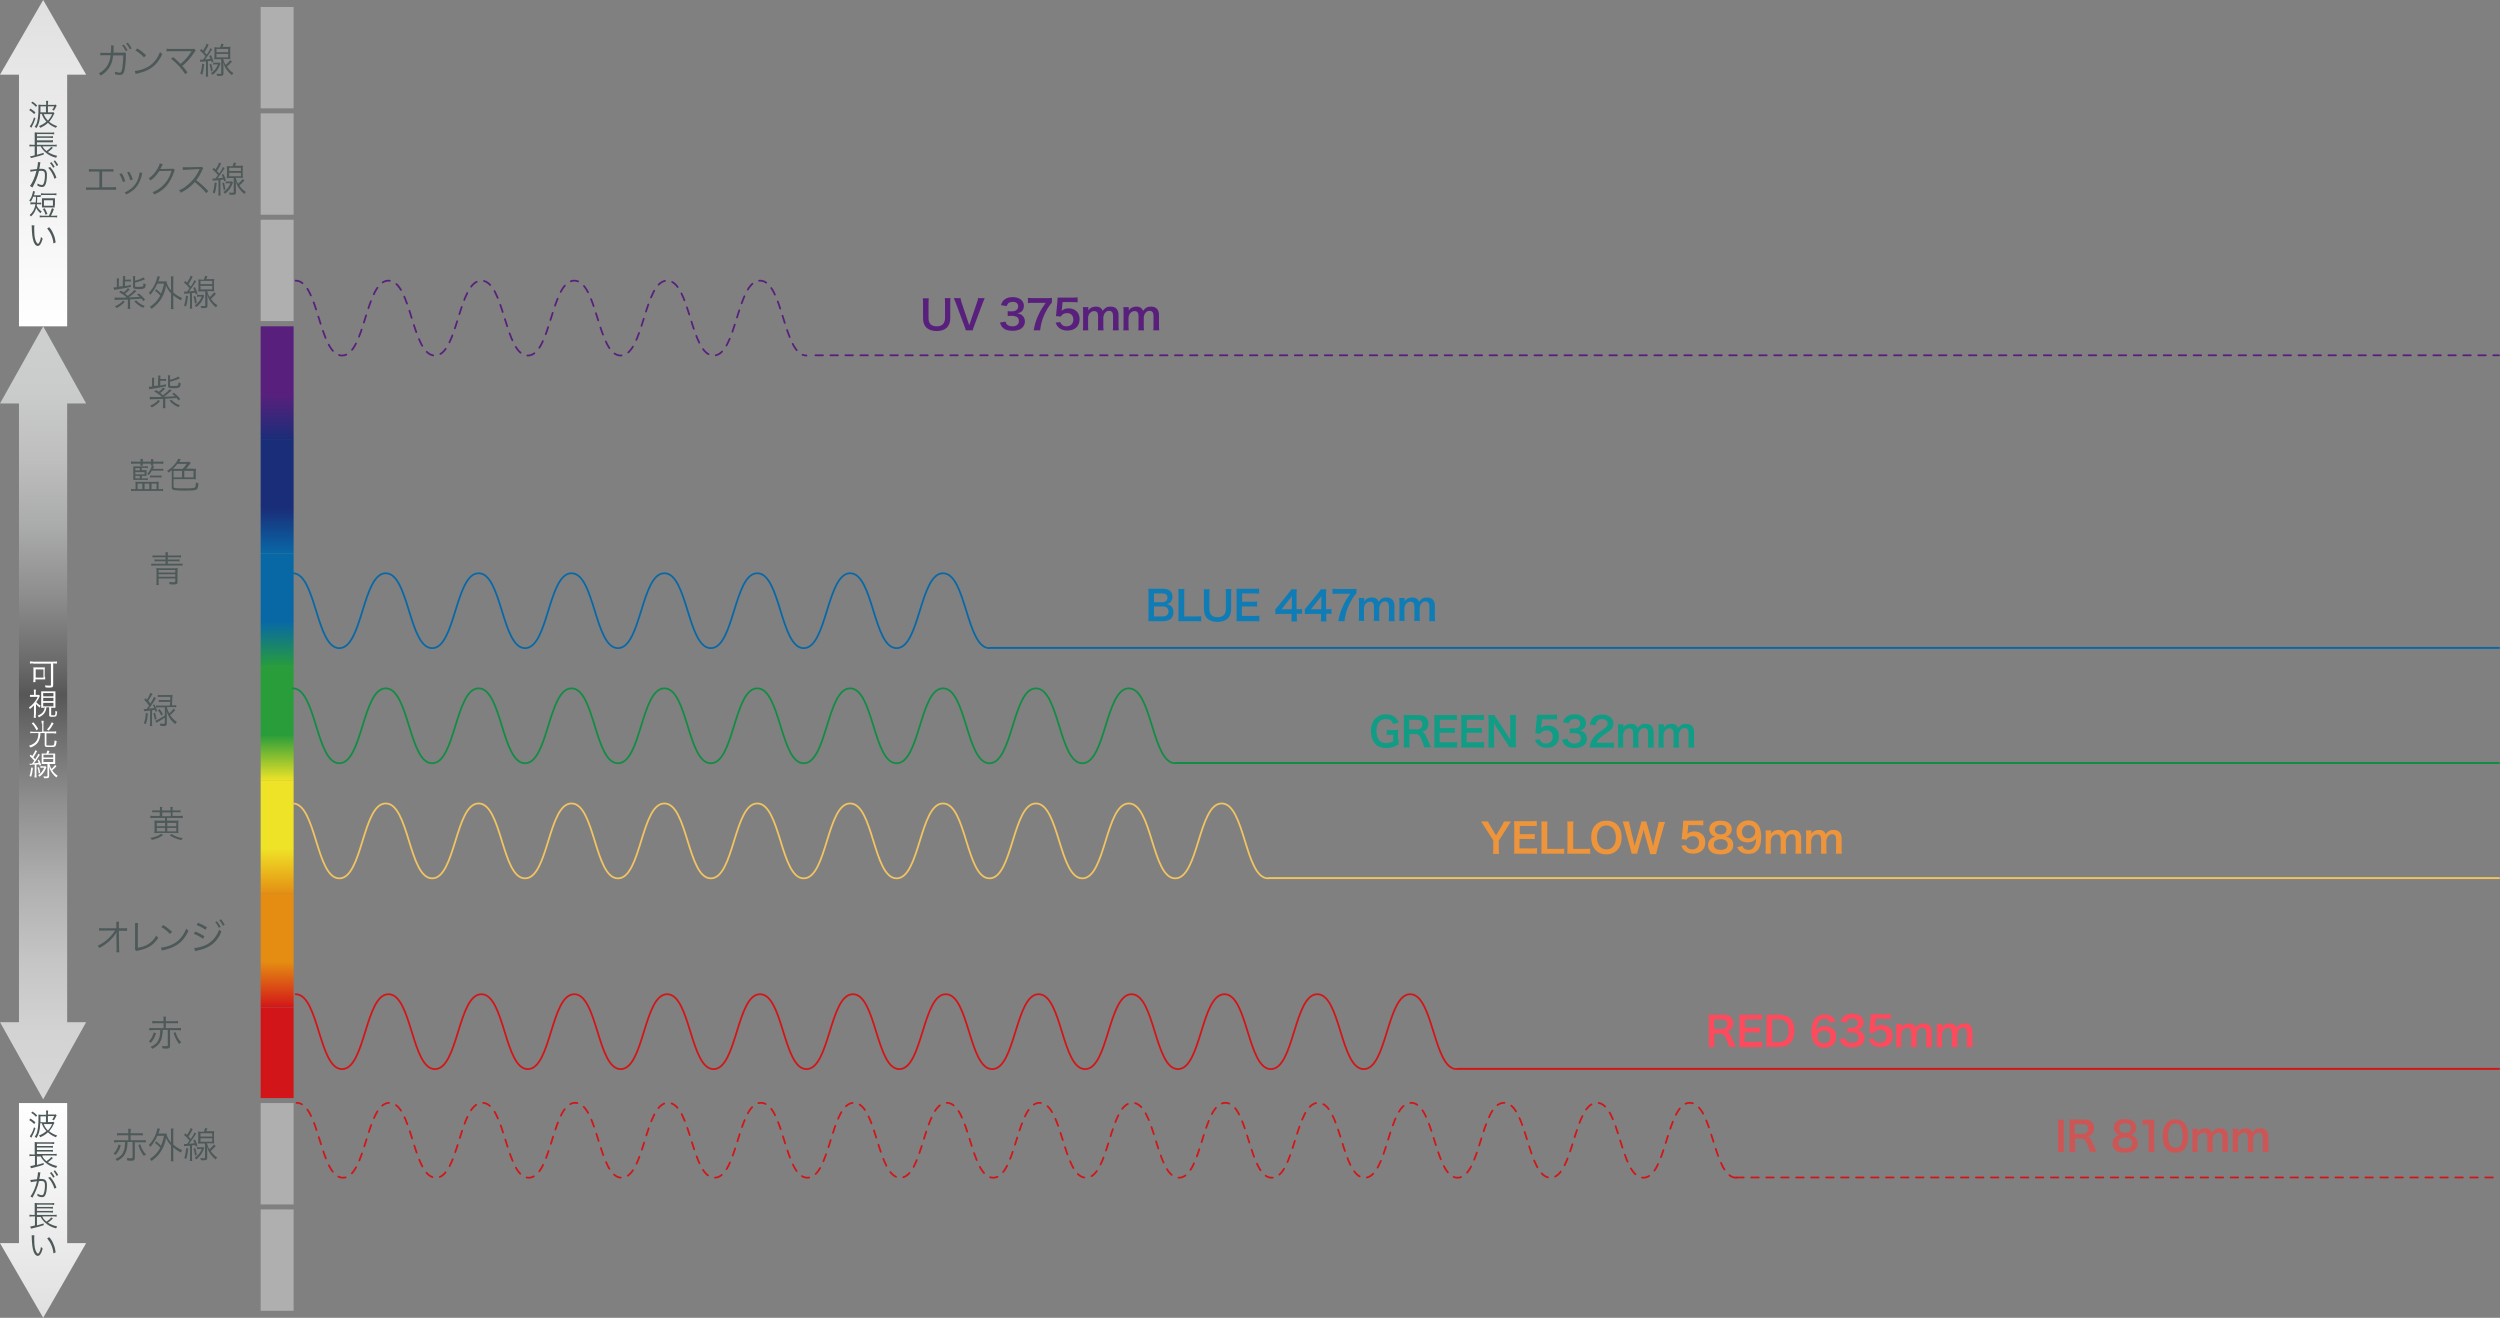 <?xml version="1.0" encoding="utf-8"?>
<!-- Generator: Adobe Illustrator 25.4.1, SVG Export Plug-In . SVG Version: 6.00 Build 0)  -->
<svg version="1.1" id="レイヤー_1" xmlns="http://www.w3.org/2000/svg" xmlns:xlink="http://www.w3.org/1999/xlink" x="0px"
	 y="0px" viewBox="0 0 1001.3 527.8" style="enable-background:new 0 0 1001.3 527.8;" xml:space="preserve">
<rect x="0" y="0" width="1001.3" height="527.8" fill="#808080" stroke="none"/>
<style type="text/css">
	.st0{fill:none;stroke:#D21518;stroke-width:0.713;stroke-linecap:round;stroke-miterlimit:10;stroke-dasharray:1.141,2.283;}
	.st1{fill:#AFAFAF;}
	.st2{fill:url(#SVGID_1_);}
	.st3{fill:url(#SVGID_00000104687230182107281500000011346608479037599148_);}
	.st4{fill:url(#SVGID_00000170263282208392215290000014139423409475794352_);}
	.st5{fill:url(#SVGID_00000181048363980721902240000002617715482738693509_);}
	.st6{fill:url(#SVGID_00000122718253550997020320000015643202648185797520_);}
	.st7{fill:url(#SVGID_00000121249029270652027470000011285465556476434580_);}
	.st8{fill:#D21518;}
	.st9{fill:none;stroke:#58207C;stroke-width:0.713;stroke-linecap:round;stroke-miterlimit:10;stroke-dasharray:3,3;}
	.st10{fill:none;stroke:#0868A6;stroke-width:0.714;stroke-linecap:round;stroke-miterlimit:10;}
	.st11{fill:none;stroke:#128C43;stroke-width:0.714;stroke-linecap:round;stroke-miterlimit:10;}
	.st12{fill:none;stroke:#F1C462;stroke-width:0.714;stroke-linecap:round;stroke-miterlimit:10;}
	.st13{fill:none;stroke:#D21518;stroke-width:0.714;stroke-linecap:round;stroke-miterlimit:10;}
	.st14{fill:none;stroke:#0868A6;stroke-width:0.785;stroke-linecap:round;stroke-miterlimit:10;}
	.st15{fill:none;stroke:#128C43;stroke-width:0.785;stroke-linecap:round;stroke-miterlimit:10;}
	.st16{fill:none;stroke:#F1C462;stroke-width:0.785;stroke-linecap:round;stroke-miterlimit:10;}
	.st17{fill:none;stroke:#D21518;stroke-width:0.785;stroke-linecap:round;stroke-miterlimit:10;}
	.st18{fill:url(#SVGID_00000024723230121968918890000001821623506776991367_);}
	.st19{fill:url(#SVGID_00000142868733781860383490000003120842172086194846_);}
	.st20{fill:url(#SVGID_00000052797943700825607330000016942519427027588253_);}
	.st21{fill:#4D5858;}
	.st22{fill:#FFFFFF;}
	.st23{fill:#58207C;}
	.st24{fill:#FD4A5C;}
	.st25{fill:#107CB5;}
	.st26{fill:#EE953B;}
	.st27{fill:#109C85;}
	.st28{fill:#CC5655;}
	.st29{fill:none;stroke:#D21518;stroke-width:0.714;stroke-linecap:round;stroke-miterlimit:10;stroke-dasharray:3,3;}
	.st30{fill:none;stroke:#D21518;stroke-width:0.786;stroke-linecap:round;stroke-miterlimit:10;}
	.st31{fill:none;stroke:#F1C462;stroke-width:0.786;stroke-linecap:round;stroke-miterlimit:10;}
	.st32{fill:none;stroke:#128C43;stroke-width:0.786;stroke-linecap:round;stroke-miterlimit:10;}
	.st33{fill:none;stroke:#0868A6;stroke-width:0.786;stroke-linecap:round;stroke-miterlimit:10;}
</style>
<path class="st0" d="M232.8,462.9"/>
<g>
	<g>
		<rect x="104.4" y="2.8" class="st1" width="13.2" height="40.6"/>
	</g>
	<g>
		<rect x="104.4" y="45.4" class="st1" width="13.2" height="40.6"/>
	</g>
	<g>
		<rect x="104.4" y="88" class="st1" width="13.2" height="40.6"/>
	</g>
	<linearGradient id="SVGID_1_" gradientUnits="userSpaceOnUse" x1="111.039" y1="130.165" x2="111.039" y2="176.404">
		<stop  offset="0.6" style="stop-color:#58207C"/>
		<stop  offset="1" style="stop-color:#1A2D78"/>
	</linearGradient>
	<rect x="104.4" y="130.7" class="st2" width="13.2" height="45.5"/>
	
		<linearGradient id="SVGID_00000145026577713537622320000008242306838344371333_" gradientUnits="userSpaceOnUse" x1="111.039" y1="175.631" x2="111.039" y2="221.871">
		<stop  offset="0.6" style="stop-color:#1A2D78"/>
		<stop  offset="1" style="stop-color:#0868A6"/>
	</linearGradient>
	
		<rect x="104.4" y="176.1" style="fill:url(#SVGID_00000145026577713537622320000008242306838344371333_);" width="13.2" height="45.5"/>
	
		<linearGradient id="SVGID_00000146464982841624919300000002095776796696611985_" gradientUnits="userSpaceOnUse" x1="111.039" y1="221.098" x2="111.039" y2="267.337">
		<stop  offset="0.6" style="stop-color:#0868A6"/>
		<stop  offset="1" style="stop-color:#289D3A"/>
	</linearGradient>
	
		<rect x="104.4" y="221.6" style="fill:url(#SVGID_00000146464982841624919300000002095776796696611985_);" width="13.2" height="45.5"/>
	
		<linearGradient id="SVGID_00000003808294736632058330000003481122718464792479_" gradientUnits="userSpaceOnUse" x1="111.039" y1="266.564" x2="111.039" y2="312.804">
		<stop  offset="0.6" style="stop-color:#289D3A"/>
		<stop  offset="1" style="stop-color:#EFE327"/>
	</linearGradient>
	
		<rect x="104.4" y="267.1" style="fill:url(#SVGID_00000003808294736632058330000003481122718464792479_);" width="13.2" height="45.5"/>
	
		<linearGradient id="SVGID_00000101823273273694987140000017628429126363938223_" gradientUnits="userSpaceOnUse" x1="111.039" y1="312.031" x2="111.039" y2="358.271">
		<stop  offset="0.6" style="stop-color:#EFE327"/>
		<stop  offset="1" style="stop-color:#E48D12"/>
	</linearGradient>
	
		<rect x="104.4" y="312.5" style="fill:url(#SVGID_00000101823273273694987140000017628429126363938223_);" width="13.2" height="45.5"/>
	
		<linearGradient id="SVGID_00000103237324681286984180000005584193073087902881_" gradientUnits="userSpaceOnUse" x1="111.039" y1="357.498" x2="111.039" y2="403.737">
		<stop  offset="0.6" style="stop-color:#E48D12"/>
		<stop  offset="1" style="stop-color:#D21518"/>
	</linearGradient>
	
		<rect x="104.4" y="358" style="fill:url(#SVGID_00000103237324681286984180000005584193073087902881_);" width="13.2" height="45.5"/>
	<rect x="104.4" y="403.5" class="st8" width="13.2" height="36.3"/>
	<g>
		<rect x="104.4" y="441.8" class="st1" width="13.2" height="40.6"/>
	</g>
	<g>
		<rect x="104.4" y="484.4" class="st1" width="13.2" height="40.6"/>
	</g>
</g>
<path class="st9" d="M118.4,112.4c9.3,0,9.3,30,18.6,30c9.3,0,9.3-30,18.6-30c9.3,0,9.3,30,18.6,30c9.3,0,9.3-30,18.6-30
	c9.3,0,9.3,30,18.6,30c9.3,0,9.3-30,18.6-30c9.3,0,9.3,30,18.6,30c9.3,0,9.3-30,18.6-30c9.3,0,9.3,30,18.6,30c9.3,0,9.3-30,18.6-30
	c9.3,0,9.3,30,18.6,30"/>
<path class="st10" d="M117.3,229.6c9.3,0,9.3,30,18.6,30c9.3,0,9.3-30,18.6-30c9.3,0,9.3,30,18.6,30c9.3,0,9.3-30,18.6-30
	c9.3,0,9.3,30,18.6,30c9.3,0,9.3-30,18.6-30c9.3,0,9.3,30,18.6,30c9.3,0,9.3-30,18.6-30c9.3,0,9.3,30,18.6,30c9.3,0,9.3-30,18.6-30
	c9.3,0,9.3,30,18.6,30c9.3,0,9.3-30,18.6-30c9.3,0,9.3,30,18.6,30c9.3,0,9.3-30,18.6-30c9.3,0,9.3,30,18.6,30"/>
<path class="st11" d="M117.3,275.7c9.3,0,9.3,30,18.6,30c9.3,0,9.3-30,18.6-30c9.3,0,9.3,30,18.6,30c9.3,0,9.3-30,18.6-30
	c9.3,0,9.3,30,18.6,30c9.3,0,9.3-30,18.6-30c9.3,0,9.3,30,18.6,30c9.3,0,9.3-30,18.6-30c9.3,0,9.3,30,18.6,30c9.3,0,9.3-30,18.6-30
	c9.3,0,9.3,30,18.6,30c9.3,0,9.3-30,18.6-30c9.3,0,9.3,30,18.6,30c9.3,0,9.3-30,18.6-30c9.3,0,9.3,30,18.6,30c9.3,0,9.3-30,18.6-30
	c9.3,0,9.3,30,18.6,30c9.3,0,9.3-30,18.6-30c9.3,0,9.3,30,18.6,30"/>
<path class="st12" d="M117.3,321.8c9.3,0,9.3,30,18.6,30c9.3,0,9.3-30,18.6-30c9.3,0,9.3,30,18.6,30c9.3,0,9.3-30,18.6-30
	c9.3,0,9.3,30,18.6,30c9.3,0,9.3-30,18.6-30c9.3,0,9.3,30,18.6,30c9.3,0,9.3-30,18.6-30c9.3,0,9.3,30,18.6,30c9.3,0,9.3-30,18.6-30
	c9.3,0,9.3,30,18.6,30c9.3,0,9.3-30,18.6-30c9.3,0,9.3,30,18.6,30c9.3,0,9.3-30,18.6-30c9.3,0,9.3,30,18.6,30c9.3,0,9.3-30,18.6-30
	c9.3,0,9.3,30,18.6,30c9.3,0,9.3-30,18.6-30c9.3,0,9.3,30,18.6,30c9.3,0,9.3-30,18.6-30c9.3,0,9.3,30,18.6,30"/>
<path class="st13" d="M118.4,398.2c9.3,0,9.3,30,18.6,30c9.3,0,9.3-30,18.6-30c9.3,0,9.3,30,18.6,30c9.3,0,9.3-30,18.6-30
	c9.3,0,9.3,30,18.6,30c9.3,0,9.3-30,18.6-30c9.3,0,9.3,30,18.6,30c9.3,0,9.3-30,18.6-30c9.3,0,9.3,30,18.6,30c9.3,0,9.3-30,18.6-30
	c9.3,0,9.3,30,18.6,30c9.3,0,9.3-30,18.6-30c9.3,0,9.3,30,18.6,30c9.3,0,9.3-30,18.6-30c9.3,0,9.3,30,18.6,30c9.3,0,9.3-30,18.6-30
	c9.3,0,9.3,30,18.6,30c9.3,0,9.3-30,18.6-30c9.3,0,9.3,30,18.6,30c9.3,0,9.3-30,18.6-30c9.3,0,9.3,30,18.6,30c9.3,0,9.3-30,18.6-30
	c9.3,0,9.3,30,18.6,30c9.3,0,9.3-30,18.6-30c9.3,0,9.3,30,18.6,30"/>
<path class="st14" d="M135.7,260.2"/>
<path class="st15" d="M155.9,303.1"/>
<path class="st16" d="M216.9,345.9"/>
<path class="st17" d="M237.1,425.3"/>
<g>
	
		<linearGradient id="SVGID_00000071531828532750463820000004401093371607671444_" gradientUnits="userSpaceOnUse" x1="84.52" y1="-3531.279" x2="84.52" y2="-3661.981" gradientTransform="matrix(-1 0 0 -1 101.771 -3531.279)">
		<stop  offset="0" style="stop-color:#E0E0E0"/>
		<stop  offset="1" style="stop-color:#FFFFFF"/>
	</linearGradient>
	<polygon style="fill:url(#SVGID_00000071531828532750463820000004401093371607671444_);" points="7.6,29.9 7.6,130.7 26.9,130.7 
		26.9,29.9 34.5,29.9 17.3,0 0,29.9 	"/>
</g>
<g>
	
		<linearGradient id="SVGID_00000162342706194499888670000001455612396171285937_" gradientUnits="userSpaceOnUse" x1="17.252" y1="-80.717" x2="17.252" y2="-166.71" gradientTransform="matrix(1 0 0 1 -4.410358e-04 608.473)">
		<stop  offset="0" style="stop-color:#E0E0E0"/>
		<stop  offset="1" style="stop-color:#FFFFFF"/>
	</linearGradient>
	<polygon style="fill:url(#SVGID_00000162342706194499888670000001455612396171285937_);" points="26.9,497.9 26.9,441.8 7.6,441.8 
		7.6,497.9 0,497.9 17.3,527.8 34.5,497.9 	"/>
</g>
<g>
	
		<linearGradient id="SVGID_00000101077888479838775790000010532000519822798750_" gradientUnits="userSpaceOnUse" x1="17.251" y1="440.27" x2="17.251" y2="130.658">
		<stop  offset="0" style="stop-color:#D7D7D7"/>
		<stop  offset="8.571757e-02" style="stop-color:#D3D3D3"/>
		<stop  offset="0.18" style="stop-color:#C5C5C5"/>
		<stop  offset="0.278" style="stop-color:#B0AFAF"/>
		<stop  offset="0.379" style="stop-color:#919191"/>
		<stop  offset="0.48" style="stop-color:#6A6A6A"/>
		<stop  offset="0.523" style="stop-color:#585757"/>
		<stop  offset="0.557" style="stop-color:#686767"/>
		<stop  offset="0.648" style="stop-color:#8D8C8C"/>
		<stop  offset="0.738" style="stop-color:#A9AAAA"/>
		<stop  offset="0.828" style="stop-color:#BEBEBE"/>
		<stop  offset="0.915" style="stop-color:#CACBCB"/>
		<stop  offset="1" style="stop-color:#CECFCF"/>
	</linearGradient>
	<polygon style="fill:url(#SVGID_00000101077888479838775790000010532000519822798750_);" points="26.9,285.4 26.9,161.6 
		34.5,161.6 17.3,130.7 0,161.6 7.6,161.6 7.6,285.4 7.6,409.4 0,409.4 17.3,440.3 34.5,409.4 26.9,409.4 	"/>
</g>
<g>
	<path class="st21" d="M12.2,43.5c0.8,0.5,1.3,0.9,2,1.5l-0.5,0.7c-0.7-0.7-1.1-1-2-1.6L12.2,43.5z M14.2,47.4
		c-0.5,1.5-0.8,2.2-1.5,3.5c0,0,0,0-0.1,0.3l-0.7-0.6c0.2-0.2,0.3-0.4,0.5-0.7c0.5-0.8,0.9-1.7,1.2-2.9L14.2,47.4z M14.4,42.8
		c-0.6-0.7-1.1-1.1-1.9-1.6l0.5-0.5c0.8,0.5,1.3,0.9,1.9,1.6L14.4,42.8z M16.1,45.7c-0.1,2.7-0.6,4.2-1.5,5.6
		c-0.2-0.2-0.4-0.3-0.7-0.5c0.5-0.7,0.8-1.2,1-2.1c0.3-1.2,0.5-2.7,0.5-5.3c0-0.8,0-1.1,0-1.5c0.3,0,0.6,0.1,1.2,0.1h1.9v-0.4
		c0-0.6,0-0.9-0.1-1.2h0.9c0,0.2-0.1,0.6-0.1,1.2v0.4h2c0.6,0,0.9,0,1.1-0.1l0.4,0.4c-0.1,0.1-0.1,0.2-0.2,0.4
		c-0.4,0.7-0.5,1.1-0.9,1.6c-0.3-0.1-0.4-0.2-0.7-0.3c0.4-0.5,0.6-0.8,0.8-1.4h-2.5V45h1.2c0.5,0,0.8,0,1-0.1l0.4,0.5
		c-0.1,0.2-0.1,0.3-0.3,0.5c-0.5,1.2-1,1.9-1.8,2.9c0.9,0.7,1.9,1.3,3.2,1.7c-0.3,0.3-0.3,0.4-0.5,0.7c-1.4-0.6-2.3-1.1-3.2-2
		c-0.9,0.9-1.8,1.4-3.1,2c-0.1-0.3-0.2-0.4-0.5-0.7c1.2-0.5,2.1-1,3-1.8c-0.9-0.9-1.4-1.8-1.9-3.1H16.1z M18.4,45v-2.4h-2.2v0.9
		c0,0.4,0,0.8,0,1.5H18.4z M17.5,45.7c0.5,1.2,0.9,1.8,1.7,2.6c0.8-0.9,1.2-1.5,1.7-2.6H17.5z"/>
	<path class="st21" d="M17,58.6c0.4,0.8,0.8,1.2,1.6,1.9c0.8-0.5,1.6-1.2,1.9-1.7l0.7,0.4c-0.1,0.1-0.1,0.1-0.2,0.2
		c0,0-0.1,0.1-0.1,0.1c-0.8,0.7-1.1,1-1.7,1.4c1.1,0.7,2.3,1.2,3.7,1.5c-0.2,0.3-0.3,0.5-0.4,0.8c-1.9-0.5-3.2-1.2-4.3-2.2
		c-0.8-0.7-1.4-1.4-1.9-2.4h-1.5V62c1.1-0.3,1.8-0.5,2.7-0.8l0,0.7c-1.1,0.4-2.2,0.7-4.6,1.3c-0.2,0-0.3,0.1-0.5,0.1L12,62.6
		c0.5,0,0.5,0,1.9-0.4v-3.6H13c-0.5,0-0.8,0-1.2,0.1v-0.8c0.3,0,0.7,0.1,1.2,0.1h0.9v-3.8c0-0.7,0-0.9,0-1.2c0.4,0,0.7,0.1,1.3,0.1
		h5.2c0.7,0,1,0,1.3-0.1v0.8c-0.4,0-0.7-0.1-1.3-0.1h-5.6v0.9H20c0.6,0,0.9,0,1.2-0.1v0.8c-0.3,0-0.7-0.1-1.2-0.1h-5.2v1H20
		c0.6,0,0.9,0,1.2-0.1V57C20.8,57,20.5,57,20,57h-5.2v1h6.7c0.5,0,0.9,0,1.2-0.1v0.8c-0.3,0-0.7-0.1-1.1-0.1H17z"/>
	<path class="st21" d="M12.1,68c0.4,0,0.9-0.1,2.7-0.3c0.2-0.9,0.4-2.1,0.4-2.6c0,0,0-0.1,0-0.2l1,0.1c-0.1,0.2-0.1,0.5-0.2,1.2
		c0,0.3-0.2,0.9-0.3,1.4c0.3,0,0.4,0,0.7,0c0.9,0,1.4,0.1,1.8,0.5c0.4,0.4,0.6,1,0.6,2c0,1.9-0.3,3.5-0.8,4.2
		c-0.3,0.4-0.6,0.6-1.2,0.6c-0.5,0-1-0.1-1.8-0.5c0-0.2,0-0.3,0-0.4c0-0.2,0-0.3,0-0.5c0.7,0.4,1.4,0.6,1.8,0.6
		c0.3,0,0.5-0.2,0.7-0.6c0.3-0.8,0.5-2,0.5-3.4c0-1.3-0.4-1.7-1.5-1.7c-0.3,0-0.4,0-0.9,0.1c-0.5,2.3-1.4,4.4-2.6,6.6L12,74.5
		c1-1.3,2.1-3.8,2.6-6.1c-1.6,0.2-1.9,0.3-2.4,0.4L12.1,68z M20.1,66.9c1.2,1.3,2,2.7,2.5,4.3l-0.8,0.4c-0.4-1.5-1.4-3.3-2.5-4.4
		L20.1,66.9z M20.6,64.9c0.5,0.7,0.9,1.2,1.3,1.9l-0.6,0.4c-0.3-0.6-0.9-1.5-1.3-1.9L20.6,64.9z M22,64.2c0.5,0.7,0.9,1.1,1.3,1.9
		l-0.6,0.4c-0.3-0.6-0.8-1.4-1.2-1.9L22,64.2z"/>
	<path class="st21" d="M13.2,79.1c-0.3,0.7-0.5,1.1-0.9,1.7c-0.2-0.2-0.4-0.4-0.6-0.5c0.7-0.8,1-1.6,1.3-2.7
		c0.1-0.3,0.1-0.6,0.2-0.8c0-0.2,0-0.2,0-0.3l0.8,0.2c-0.1,0.2-0.1,0.2-0.1,0.5c-0.1,0.3-0.2,0.7-0.3,1h1.7c0.5,0,0.8,0,1-0.1v0.8
		c-0.3,0-0.6,0-1,0h-0.4c0,1.2,0,1.4-0.1,2.3h0.8c0.4,0,0.7,0,0.9-0.1v0.8c-0.3,0-0.6-0.1-0.9-0.1h-0.8c0,0.3,0,0.3-0.1,0.6
		c0.6,1.1,1.1,1.7,2,2.3c-0.2,0.3-0.3,0.3-0.5,0.7c-0.8-0.7-1.2-1.2-1.7-2.1c-0.4,1.4-1,2.4-2.1,3.4c-0.2-0.3-0.3-0.4-0.5-0.6
		c1.3-1.1,2-2.4,2.3-4.3h-1c-0.4,0-0.7,0-1,0.1v-0.9c0.3,0,0.6,0.1,1,0.1h1.1c0.1-0.9,0.1-1.1,0.1-2.3H13.2z M19.6,86.4
		c0.5-1,0.8-1.8,1.2-3l0.8,0.3c-0.4,1.2-0.8,1.9-1.2,2.7h1.4c0.5,0,0.7,0,1.1-0.1v0.8c-0.4,0-0.6-0.1-1.1-0.1H17
		c-0.5,0-0.7,0-1.1,0.1v-0.8c0.3,0,0.6,0.1,1.1,0.1H19.6z M16.4,77.4c0.3,0,0.6,0.1,1.1,0.1h4c0.5,0,0.8,0,1.1-0.1v0.8
		c-0.3,0-0.6-0.1-1.1-0.1h-4c-0.5,0-0.8,0-1.1,0.1V77.4z M21.9,82.2c0,0.4,0,0.6,0,0.9c-0.3,0-0.6,0-1,0h-3.1c-0.4,0-0.7,0-1,0
		c0-0.3,0-0.5,0-0.9v-1.9c0-0.4,0-0.6,0-0.9c0.3,0,0.6,0,1.1,0h3c0.5,0,0.8,0,1.1,0c0,0.3,0,0.5,0,0.9V82.2z M18.2,86
		c-0.2-0.9-0.5-1.4-1-2.3l0.7-0.3c0.5,0.9,0.7,1.3,1.1,2.3L18.2,86z M17.6,82.4h3.6v-2.2h-3.6V82.4z"/>
	<path class="st21" d="M13.8,90.3c-0.1,0.4-0.1,0.8-0.1,1.4c0,1.3,0.1,3,0.3,3.8c0.3,1.2,0.8,2.1,1.2,2.1c0.2,0,0.4-0.2,0.6-0.6
		c0.3-0.6,0.5-1.3,0.6-2.1c0.3,0.3,0.4,0.4,0.7,0.7c-0.6,2.1-1.2,2.9-2,2.9c-0.7,0-1.3-0.7-1.7-1.9c-0.4-1.2-0.6-2.7-0.7-5.7
		c0-0.5,0-0.5,0-0.7L13.8,90.3z M19.7,91c0.8,0.9,1.3,1.7,1.7,2.8c0.5,1,0.7,1.9,0.9,3.3l-0.9,0.4c-0.2-2.3-1.1-4.3-2.5-6L19.7,91z"
		/>
</g>
<g>
	<path class="st22" d="M13.3,265.7c-0.5,0-0.9,0-1.3,0.1v-0.9c0.4,0,0.8,0.1,1.3,0.1h8.2c0.5,0,0.9,0,1.3-0.1v0.9
		c-0.4,0-0.8-0.1-1.3-0.1h-0.2v8.7c0,0.8-0.3,1-1.5,1c-0.4,0-1,0-1.6-0.1c0-0.3-0.1-0.5-0.2-0.8c0.7,0.1,1.4,0.1,1.9,0.1
		c0.5,0,0.5-0.1,0.5-0.3v-8.5H13.3z M18.1,271.2c0,0.4,0,0.6,0,0.9c-0.2,0-0.7,0-1,0h-2.9v1.1h-0.9c0-0.3,0.1-0.6,0.1-1v-3.8
		c0-0.5,0-0.8-0.1-1.1c0.3,0,0.6,0,1.1,0h2.5c0.5,0,0.8,0,1.1,0c0,0.3-0.1,0.5-0.1,1V271.2z M14.3,271.4h3.1v-3.3h-3.1V271.4z"/>
	<path class="st22" d="M14.3,286.2c0,0.6,0,1,0.1,1.3h-0.9c0-0.4,0.1-0.8,0.1-1.3v-3.7c-0.5,0.6-0.7,0.7-1.6,1.5
		c-0.1-0.2-0.3-0.5-0.4-0.7c0.8-0.5,1.4-1.1,2-1.8c0.6-0.7,1.1-1.4,1.5-2.4h-2.2c-0.3,0-0.6,0-0.9,0v-0.8c0.3,0,0.6,0,0.9,0h0.7
		v-1.1c0-0.3,0-0.7-0.1-1h0.9c0,0.2-0.1,0.6-0.1,1v1.1H15c0.3,0,0.5,0,0.6,0l0.4,0.4c-0.1,0.1-0.1,0.2-0.2,0.4
		c-0.3,0.7-0.7,1.4-1.3,2.1c0.5,0.6,1,1,1.8,1.5c-0.2,0.2-0.3,0.4-0.4,0.7c-0.7-0.6-1.1-0.9-1.5-1.4V286.2z M17.7,283.5
		c-0.5,0-0.9,0-1.2,0c0-0.3,0-0.7,0-1.2v-4.2c0-0.6,0-0.8,0-1.2c0.3,0,0.5,0,1.2,0h3.3c0.6,0,0.9,0,1.2,0c0,0.3,0,0.6,0,1.2v4.2
		c0,0.6,0,0.9,0,1.2c-0.3,0-0.7,0-1.2,0h-0.5v2.8c0,0.2,0.1,0.2,0.8,0.2c0.6,0,0.8,0,0.8-0.3c0.1-0.2,0.1-0.7,0.1-1.5
		c0.3,0.2,0.4,0.2,0.7,0.3c-0.1,1.1-0.2,1.6-0.4,1.8c-0.2,0.2-0.6,0.3-1.4,0.3c-1.2,0-1.4-0.1-1.4-0.7v-3.1h-1.1
		c-0.1,0.8-0.2,1.2-0.5,1.8c-0.5,1-1.3,1.6-2.5,2.2c-0.2-0.3-0.3-0.4-0.5-0.7c1.7-0.6,2.7-1.7,2.8-3.3H17.7z M17.3,278.9h4.1v-1.3
		h-4.1V278.9z M17.3,280.8h4.1v-1.3h-4.1V280.8z M17.3,282.9h4.1v-1.4h-4.1V282.9z"/>
	<path class="st22" d="M16.7,289.8c0-0.4,0-0.7-0.1-1.1h0.9c0,0.3-0.1,0.6-0.1,1.1v3.2h3.8c0.5,0,0.9,0,1.3-0.1v0.9
		c-0.3,0-0.7-0.1-1.2-0.1h-2.7v4.6c0,0.3,0.1,0.3,1.4,0.3c1,0,1.4,0,1.5-0.2c0.2-0.2,0.3-0.8,0.4-1.9c0.3,0.2,0.5,0.3,0.8,0.3
		c-0.2,1.5-0.3,1.9-0.7,2.2c-0.3,0.2-0.7,0.2-2.1,0.2c-1.1,0-1.5,0-1.7-0.2c-0.2-0.1-0.3-0.3-0.3-0.7v-4.7h-1.7c0,1-0.1,1.4-0.3,2.1
		c-0.3,1.2-0.9,2.1-1.9,2.8c-0.5,0.4-1,0.6-1.8,0.9c-0.2-0.3-0.3-0.5-0.6-0.7c1.4-0.5,2.3-1,2.9-1.8c0.6-0.8,0.8-1.7,0.9-3.3h-2.1
		c-0.5,0-0.9,0-1.2,0.1V293c0.4,0,0.8,0.1,1.3,0.1h3.5V289.8z M13.4,289.3c0.9,1.1,1.2,1.4,1.9,2.7l-0.7,0.5c-0.6-1.2-1-1.8-1.9-2.8
		L13.4,289.3z M21.5,289.7c-0.8,1.4-1.1,1.9-2,2.9l-0.7-0.4c0.9-1,1.3-1.5,1.9-2.9L21.5,289.7z"/>
	<path class="st22" d="M11.8,305.9c0.2,0,0.3,0,0.5,0c0.1,0,0.3,0,0.5,0c0.4-0.5,0.6-0.9,0.9-1.2c-0.7-0.8-1.1-1.3-1.8-1.9l0.4-0.6
		c0.3,0.3,0.4,0.4,0.6,0.6c0.7-1,1.1-1.8,1.2-2.3l0.8,0.3c-0.1,0.1-0.2,0.2-0.3,0.5c-0.4,0.7-0.7,1.3-1.2,2c0.3,0.3,0.4,0.5,0.7,0.8
		c0.7-1.1,1.1-1.7,1.2-2.2l0.7,0.4c-0.2,0.3-0.5,0.7-0.8,1.2c-0.4,0.6-0.9,1.4-1.6,2.2c1.1-0.1,1.1-0.1,1.9-0.2
		c-0.2-0.4-0.2-0.6-0.4-1l0.5-0.3c0.4,0.9,0.6,1.3,0.9,2.2l-0.6,0.3c-0.1-0.3-0.1-0.4-0.2-0.6c-0.5,0.1-0.6,0.1-1.1,0.1v4
		c0,0.5,0,0.9,0.1,1.2h-0.9c0-0.4,0.1-0.7,0.1-1.2v-4c-0.4,0-0.4,0-1.4,0.1c-0.2,0-0.3,0-0.5,0.1L11.8,305.9z M13.2,307.5
		c-0.3,2.2-0.3,2.4-0.7,3.6l-0.7-0.3c0.4-1,0.5-1.8,0.7-3.4L13.2,307.5z M15.6,307.3c0.3,0.9,0.4,1.5,0.5,2.3l-0.6,0.2
		c-0.1-0.9-0.2-1.6-0.5-2.4L15.6,307.3z M18.6,307.3c-0.1,0.2-0.1,0.2-0.4,0.8c-0.2,0.6-0.7,1.3-1.1,1.8c-0.3,0.4-0.8,0.8-1.3,1.2
		c-0.1-0.2-0.3-0.4-0.5-0.6c1.2-0.8,1.8-1.7,2.4-3H17c-0.4,0-0.6,0-0.8,0.1v-0.8c0.3,0,0.4,0.1,0.8,0.1h0.6c0.3,0,0.5,0,0.6,0
		L18.6,307.3z M18.6,301.7c0.2-0.5,0.3-0.8,0.4-1.1l0.8,0.2c-0.2,0.4-0.2,0.5-0.4,1h1.5c0.6,0,0.8,0,1.2,0c0,0.3,0,0.6,0,1.1v2
		c0,0.5,0,0.8,0,1.1c-0.3,0-0.6,0-1.1,0h-1.2c0.2,0.8,0.4,1.2,0.8,2c0.6-0.5,0.9-0.9,1.5-1.6l0.5,0.5c-0.6,0.7-1,1.1-1.7,1.6
		c0.7,1,1.3,1.6,2.2,2.2c-0.2,0.2-0.3,0.4-0.5,0.7c-0.7-0.5-1-0.9-1.5-1.5c-0.7-0.9-1.1-1.6-1.5-2.9c0.1,1.1,0.1,1.7,0.1,2.3v1.5
		c0,0.7-0.3,0.9-1.2,0.9c-0.2,0-0.7,0-0.9,0c0-0.4-0.1-0.5-0.2-0.8c0.5,0.1,0.9,0.1,1.2,0.1c0.3,0,0.4-0.1,0.4-0.3v-4.7h-1.1
		c-0.5,0-0.9,0-1.2,0c0-0.3,0-0.6,0-1.1v-2c0-0.5,0-0.8,0-1.1c0.3,0,0.6,0,1.1,0H18.6z M17.4,303.4h3.9v-1.1h-3.9V303.4z
		 M17.4,305.2h3.9V304h-3.9V305.2z"/>
</g>
<g>
	<path class="st21" d="M12.2,448c0.8,0.5,1.3,0.9,2,1.5l-0.5,0.7c-0.7-0.7-1.1-1-2-1.6L12.2,448z M14.2,451.9
		c-0.5,1.5-0.8,2.2-1.5,3.5c0,0,0,0-0.1,0.3l-0.7-0.6c0.2-0.2,0.3-0.4,0.5-0.7c0.5-0.8,0.9-1.7,1.2-2.9L14.2,451.9z M14.4,447.3
		c-0.6-0.7-1.1-1.1-1.9-1.6l0.5-0.5c0.8,0.5,1.3,0.9,1.9,1.6L14.4,447.3z M16.1,450.2c-0.1,2.7-0.6,4.2-1.5,5.6
		c-0.2-0.2-0.4-0.3-0.7-0.5c0.5-0.7,0.8-1.2,1-2.1c0.3-1.2,0.5-2.7,0.5-5.3c0-0.8,0-1.1,0-1.5c0.3,0,0.6,0.1,1.2,0.1h1.9V446
		c0-0.6,0-0.9-0.1-1.2h0.9c0,0.2-0.1,0.6-0.1,1.2v0.4h2c0.6,0,0.9,0,1.1-0.1l0.4,0.4c-0.1,0.1-0.1,0.2-0.2,0.4
		c-0.4,0.7-0.5,1.1-0.9,1.6c-0.3-0.1-0.4-0.2-0.7-0.3c0.4-0.5,0.6-0.8,0.8-1.4h-2.5v2.4h1.2c0.5,0,0.8,0,1-0.1l0.4,0.4
		c-0.1,0.2-0.1,0.3-0.3,0.5c-0.5,1.2-1,1.9-1.8,2.9c0.9,0.7,1.9,1.3,3.2,1.7c-0.3,0.3-0.3,0.4-0.5,0.7c-1.4-0.6-2.3-1.1-3.2-2
		c-0.9,0.9-1.8,1.4-3.1,2c-0.1-0.3-0.2-0.4-0.5-0.7c1.2-0.5,2.1-1,3-1.8c-0.9-0.9-1.4-1.8-1.9-3.1H16.1z M18.4,449.5v-2.4h-2.2v0.9
		c0,0.4,0,0.8,0,1.5H18.4z M17.5,450.2c0.5,1.2,0.9,1.8,1.7,2.6c0.8-0.9,1.2-1.5,1.7-2.6H17.5z"/>
	<path class="st21" d="M17,463.2c0.4,0.8,0.8,1.2,1.6,1.9c0.8-0.5,1.6-1.2,1.9-1.7l0.7,0.4c-0.1,0.1-0.1,0.1-0.2,0.2
		c0,0-0.1,0.1-0.1,0.1c-0.8,0.7-1.1,1-1.7,1.4c1.1,0.7,2.3,1.2,3.7,1.5c-0.2,0.3-0.3,0.5-0.4,0.8c-1.9-0.5-3.2-1.2-4.3-2.2
		c-0.8-0.7-1.4-1.4-1.9-2.4h-1.5v3.4c1.1-0.3,1.8-0.5,2.7-0.8l0,0.7c-1.1,0.4-2.2,0.7-4.6,1.3c-0.2,0-0.3,0.1-0.5,0.1l-0.3-0.9
		c0.5,0,0.5,0,1.9-0.4v-3.6H13c-0.5,0-0.8,0-1.2,0.1v-0.8c0.3,0,0.7,0.1,1.2,0.1h0.9v-3.8c0-0.7,0-0.9,0-1.2c0.4,0,0.7,0.1,1.3,0.1
		h5.2c0.7,0,1,0,1.3-0.1v0.8c-0.4,0-0.7-0.1-1.3-0.1h-5.6v0.9H20c0.6,0,0.9,0,1.2-0.1v0.8c-0.3,0-0.7-0.1-1.2-0.1h-5.2v1H20
		c0.6,0,0.9,0,1.2-0.1v0.8c-0.4,0-0.7-0.1-1.2-0.1h-5.2v1h6.7c0.5,0,0.9,0,1.2-0.1v0.8c-0.3,0-0.7-0.1-1.1-0.1H17z"/>
	<path class="st21" d="M12.1,472.6c0.4,0,0.9-0.1,2.7-0.3c0.2-0.9,0.4-2.1,0.4-2.6c0,0,0-0.1,0-0.2l1,0.1c-0.1,0.2-0.1,0.5-0.2,1.2
		c0,0.3-0.2,0.9-0.3,1.4c0.3,0,0.4,0,0.7,0c0.9,0,1.4,0.1,1.8,0.5c0.4,0.4,0.6,1,0.6,2c0,1.9-0.3,3.5-0.8,4.2
		c-0.3,0.4-0.6,0.6-1.2,0.6c-0.5,0-1-0.1-1.8-0.5c0-0.2,0-0.3,0-0.4c0-0.2,0-0.3,0-0.5c0.7,0.4,1.4,0.6,1.8,0.6
		c0.3,0,0.5-0.2,0.7-0.6c0.3-0.8,0.5-2,0.5-3.4c0-1.3-0.4-1.7-1.5-1.7c-0.3,0-0.4,0-0.9,0.1c-0.5,2.3-1.4,4.4-2.6,6.6l-0.8-0.5
		c1-1.3,2.1-3.8,2.6-6.1c-1.6,0.2-1.9,0.3-2.4,0.4L12.1,472.6z M20.1,471.4c1.2,1.3,2,2.7,2.5,4.3l-0.8,0.4
		c-0.4-1.5-1.4-3.3-2.5-4.4L20.1,471.4z M20.6,469.4c0.5,0.7,0.9,1.2,1.3,1.9l-0.6,0.4c-0.3-0.6-0.9-1.5-1.3-1.9L20.6,469.4z
		 M22,468.7c0.5,0.7,0.9,1.1,1.3,1.9l-0.6,0.4c-0.3-0.6-0.8-1.4-1.2-1.9L22,468.7z"/>
	<path class="st21" d="M17,487.4c0.4,0.8,0.8,1.2,1.6,1.9c0.8-0.5,1.6-1.2,1.9-1.7l0.7,0.4c-0.1,0.1-0.1,0.1-0.2,0.2
		c0,0-0.1,0.1-0.1,0.1c-0.8,0.7-1.1,1-1.7,1.4c1.1,0.7,2.3,1.2,3.7,1.5c-0.2,0.3-0.3,0.5-0.4,0.8c-1.9-0.5-3.2-1.2-4.3-2.2
		c-0.8-0.7-1.4-1.4-1.9-2.4h-1.5v3.4c1.1-0.3,1.8-0.5,2.7-0.8l0,0.7c-1.1,0.4-2.2,0.7-4.6,1.3c-0.2,0-0.3,0.1-0.5,0.1l-0.3-0.9
		c0.5,0,0.5,0,1.9-0.4v-3.6H13c-0.5,0-0.8,0-1.2,0.1v-0.8c0.3,0,0.7,0.1,1.2,0.1h0.9V483c0-0.7,0-0.9,0-1.2c0.4,0,0.7,0.1,1.3,0.1
		h5.2c0.7,0,1,0,1.3-0.1v0.8c-0.4,0-0.7-0.1-1.3-0.1h-5.6v0.9H20c0.6,0,0.9,0,1.2-0.1v0.8c-0.3,0-0.7-0.1-1.2-0.1h-5.2v1H20
		c0.6,0,0.9,0,1.2-0.1v0.8c-0.4,0-0.7-0.1-1.2-0.1h-5.2v1h6.7c0.5,0,0.9,0,1.2-0.1v0.8c-0.3,0-0.7-0.1-1.1-0.1H17z"/>
	<path class="st21" d="M13.8,494.8c-0.1,0.4-0.1,0.8-0.1,1.4c0,1.3,0.1,3,0.3,3.8c0.3,1.2,0.8,2.1,1.2,2.1c0.2,0,0.4-0.2,0.6-0.6
		c0.3-0.6,0.5-1.3,0.6-2.1c0.3,0.3,0.4,0.4,0.7,0.7c-0.6,2.1-1.2,2.9-2,2.9c-0.7,0-1.3-0.7-1.7-1.9c-0.4-1.2-0.6-2.7-0.7-5.7
		c0-0.5,0-0.5,0-0.7L13.8,494.8z M19.7,495.5c0.8,0.9,1.3,1.7,1.7,2.8c0.5,1,0.7,1.9,0.9,3.3l-0.9,0.4c-0.2-2.3-1.1-4.3-2.5-6
		L19.7,495.5z"/>
</g>
<g>
	<path class="st21" d="M44.4,21.1c0.1-0.8,0.1-1.6,0.1-2.2c0-0.3,0-0.5-0.1-0.7l1.2,0c-0.1,0.3-0.1,0.4-0.1,1.9c0,0.5,0,0.7-0.1,1
		l3.6,0c0.6,0,0.7,0,1-0.1l0.5,0.5c-0.1,0.2-0.1,0.3-0.1,0.9c0,1.9-0.2,4.1-0.4,5.1c-0.4,2-0.8,2.5-2.1,2.5c-0.5,0-1-0.1-1.8-0.2
		c0-0.1,0-0.1,0-0.2c0-0.3,0-0.5-0.2-0.9c0.8,0.2,1.4,0.4,1.9,0.4c0.7,0,0.9-0.3,1.2-1.8c0.2-1.1,0.3-3,0.4-5.1l-4.1,0
		c-0.2,1.8-0.5,3.1-1.2,4.3c-0.7,1.4-2.3,3-3.8,3.8c-0.2-0.4-0.4-0.6-0.7-0.9c2.8-1.5,4.4-4,4.7-7.3l-2.6,0c-0.8,0-1,0-1.5,0.1
		l0-1.1c0.5,0.1,0.8,0.1,1.6,0.1H44.4z M49.6,17.9c0.6,0.8,1,1.4,1.5,2.2l-0.7,0.4c-0.4-0.8-1.1-1.9-1.5-2.3L49.6,17.9z M51.2,17.1
		c0.7,0.8,1,1.3,1.5,2.3L52,19.7c-0.3-0.7-0.9-1.6-1.5-2.3L51.2,17.1z"/>
	<path class="st21" d="M54,28.4c1.1,0,2.9-0.5,4.2-1.1c2.8-1.2,4.7-3.4,5.9-6.5c0.3,0.4,0.5,0.6,0.9,0.9c-1.2,2.5-2.5,4.2-4.4,5.5
		c-1.5,1-3,1.6-5.4,2.2c-0.4,0.1-0.5,0.1-0.9,0.2L54,28.4z M55,19.4c1.6,1,2.4,1.7,3.5,2.7l-0.8,0.9c-1-1.1-2.2-2.1-3.5-2.8L55,19.4
		z"/>
	<path class="st21" d="M69.4,22.9c1.1,0.9,1.6,1.4,2.9,2.7c0.6-0.5,1.4-1.2,1.9-1.8c0.8-0.8,1.8-2.1,2.4-3.1c0-0.1,0.1-0.1,0.1-0.2
		c-0.2,0-0.2,0-8.3,0c-0.8,0-1.2,0-1.7,0.1v-1.1c0.5,0.1,0.9,0.1,1.7,0.1H77c0.5,0,0.6,0,0.8-0.1l0.6,0.7c-0.2,0.2-0.3,0.3-0.6,0.8
		c-1.4,2.2-3,4-4.8,5.4c0.6,0.6,1.1,1.3,2.1,2.6l-0.9,0.7c-1.3-2.1-3.5-4.5-5.7-6.2L69.4,22.9z"/>
	<path class="st21" d="M80.1,23.9c0.2,0,0.3,0,0.6,0c0.1,0,0.3,0,0.6,0c0.4-0.6,0.8-1,1-1.4c-0.8-1-1.3-1.5-2.2-2.2l0.5-0.7
		c0.3,0.3,0.5,0.4,0.7,0.7c0.8-1.2,1.3-2.1,1.4-2.8l0.9,0.4c-0.1,0.1-0.2,0.3-0.3,0.6c-0.4,0.9-0.9,1.6-1.4,2.4
		c0.4,0.4,0.5,0.5,0.9,1c0.9-1.3,1.3-2,1.4-2.6l0.8,0.4c-0.3,0.4-0.6,0.9-1,1.5c-0.5,0.7-1.1,1.6-1.9,2.6c1.3-0.1,1.3-0.1,2.2-0.2
		c-0.2-0.5-0.3-0.7-0.5-1.2l0.7-0.3c0.5,1,0.7,1.5,1,2.6l-0.7,0.3c-0.1-0.3-0.1-0.5-0.2-0.7c-0.6,0.1-0.8,0.1-1.3,0.2v4.8
		c0,0.6,0,1,0.1,1.4h-1c0.1-0.4,0.1-0.9,0.1-1.4v-4.7c-0.5,0-0.5,0-1.7,0.1c-0.2,0-0.4,0-0.6,0.1L80.1,23.9z M81.8,25.7
		c-0.3,2.6-0.4,2.9-0.8,4.2l-0.8-0.4c0.4-1.2,0.6-2.1,0.8-4L81.8,25.7z M84.6,25.5c0.3,1.1,0.5,1.7,0.6,2.8l-0.7,0.3
		c-0.1-1.1-0.3-1.9-0.6-2.8L84.6,25.5z M88.3,25.5c-0.1,0.2-0.1,0.2-0.4,1c-0.3,0.7-0.8,1.6-1.3,2.1c-0.4,0.5-0.9,1-1.5,1.4
		c-0.2-0.3-0.3-0.4-0.6-0.7c1.4-1,2.2-2,2.8-3.5h-0.9c-0.4,0-0.7,0-1,0.1V25c0.3,0.1,0.5,0.1,1,0.1h0.7c0.4,0,0.6,0,0.8-0.1
		L88.3,25.5z M88.2,18.8c0.3-0.6,0.4-0.9,0.4-1.3l1,0.2c-0.2,0.4-0.3,0.6-0.5,1.1h1.8c0.7,0,1,0,1.4-0.1c0,0.4-0.1,0.7-0.1,1.4v2.3
		c0,0.6,0,1,0.1,1.3c-0.4,0-0.8-0.1-1.4-0.1h-1.5c0.2,0.9,0.4,1.5,1,2.4c0.7-0.6,1.1-1.1,1.8-1.9l0.7,0.6c-0.8,0.8-1.2,1.3-2,2
		c0.8,1.2,1.5,1.9,2.6,2.6c-0.2,0.2-0.4,0.4-0.6,0.8c-0.8-0.6-1.2-1-1.8-1.8c-0.9-1.1-1.3-1.9-1.7-3.4c0.1,1.3,0.1,2,0.1,2.7v1.8
		c0,0.8-0.3,1-1.4,1c-0.3,0-0.8,0-1.1,0c-0.1-0.4-0.1-0.6-0.3-0.9c0.6,0.1,1,0.1,1.4,0.1s0.5-0.1,0.5-0.3v-5.6h-1.4
		c-0.6,0-1,0-1.4,0.1c0-0.4,0.1-0.8,0.1-1.3v-2.3c0-0.6,0-1-0.1-1.3c0.4,0,0.7,0.1,1.4,0.1H88.2z M86.7,20.9h4.7v-1.3h-4.7V20.9z
		 M86.7,23h4.7v-1.4h-4.7V23z"/>
</g>
<g>
	<path class="st21" d="M40.9,75h3.9c0.9,0,1.2,0,1.7-0.1V76C46,76,45.6,76,44.8,76h-8.6c-0.8,0-1.2,0-1.7,0.1v-1.1
		c0.5,0.1,0.8,0.1,1.7,0.1h3.6v-6.4h-2.5c-0.8,0-1.2,0-1.7,0.1v-1.1c0.5,0.1,0.9,0.1,1.7,0.1h6.4c0.8,0,1.2,0,1.7-0.1v1.1
		c-0.5-0.1-0.9-0.1-1.7-0.1h-2.8V75z"/>
	<path class="st21" d="M48.8,69.4c0.6,1,0.9,1.7,1.4,3.2l-1,0.3c-0.3-1.3-0.8-2.2-1.4-3.2L48.8,69.4z M57,69.3
		c-0.1,0.2-0.1,0.2-0.3,1.2c-0.2,1-0.8,2.3-1.3,3.2c-1,1.8-2.6,3.1-4.8,4.2c-0.2-0.4-0.3-0.5-0.7-0.8c2.2-1,3.6-2.1,4.6-3.8
		c0.6-0.9,1-2,1.2-3.1c0.1-0.5,0.2-0.8,0.2-1v-0.1c0,0,0,0,0-0.1L57,69.3z M51.8,68.8c0.8,1.4,1,2,1.4,3.1l-1,0.3
		c-0.3-1-0.7-2.1-1.3-3.2L51.8,68.8z"/>
	<path class="st21" d="M65.2,65.8c-0.1,0.2-0.1,0.2-0.3,0.6c-0.4,0.8-0.5,1-0.7,1.3c0.2,0,0.2,0,4.4-0.1c0.5,0,0.6,0,0.8-0.1
		l0.6,0.6c-0.1,0.2-0.1,0.2-0.3,0.7c-0.6,2-1.7,4-2.9,5.5c-1.3,1.5-2.9,2.7-5,3.6c-0.2-0.4-0.3-0.6-0.7-0.9c2.2-0.9,3.7-2,5.1-3.7
		c1.1-1.3,2-3,2.5-4.9l-4.9,0.1c-0.9,1.4-2,2.7-3.5,3.8c-0.2-0.4-0.4-0.5-0.8-0.8c1.5-1,2.6-2.2,3.6-4c0.6-1,0.8-1.6,0.9-2.1
		L65.2,65.8z"/>
	<path class="st21" d="M82.6,77.4c-1.1-1.5-2.8-3-4.6-4.5c-1,1.2-1.7,1.8-2.8,2.6c-1,0.7-1.8,1.2-2.8,1.7c-0.2-0.4-0.3-0.6-0.7-1
		c1.1-0.4,1.8-0.8,2.9-1.7c2.3-1.7,4.1-4,5.2-6.5c0-0.1,0-0.1,0.1-0.2c0,0,0-0.1,0-0.1c-0.1,0-0.2,0-0.3,0L74.7,68
		c-0.7,0-1.1,0-1.5,0.1l0-1.2c0.4,0.1,0.7,0.1,1.1,0.1c0,0,0.2,0,0.4,0l5.2-0.1c0.5,0,0.7,0,0.9-0.1l0.6,0.6
		c-0.1,0.2-0.2,0.3-0.4,0.7c-0.8,1.8-1.5,2.9-2.4,4.1c1.9,1.4,3.2,2.6,4.8,4.3L82.6,77.4z"/>
	<path class="st21" d="M85.1,71.5c0.2,0,0.3,0,0.6,0c0.1,0,0.3,0,0.6,0c0.4-0.6,0.8-1,1-1.4c-0.8-1-1.3-1.5-2.2-2.2l0.5-0.7
		c0.3,0.3,0.5,0.4,0.7,0.7c0.8-1.2,1.3-2.1,1.4-2.8l0.9,0.4c-0.1,0.1-0.2,0.3-0.3,0.6c-0.4,0.9-0.9,1.6-1.4,2.4
		c0.4,0.4,0.5,0.5,0.9,1c0.9-1.3,1.3-2,1.4-2.6l0.8,0.4c-0.3,0.4-0.6,0.9-1,1.5c-0.5,0.7-1.1,1.6-1.9,2.6c1.3-0.1,1.3-0.1,2.2-0.2
		c-0.2-0.5-0.3-0.7-0.5-1.2l0.7-0.3c0.5,1,0.7,1.5,1,2.6l-0.7,0.3c-0.1-0.3-0.1-0.5-0.2-0.7c-0.6,0.1-0.8,0.1-1.3,0.2v4.8
		c0,0.6,0,1,0.1,1.4h-1c0.1-0.4,0.1-0.9,0.1-1.4v-4.7c-0.5,0-0.5,0-1.7,0.1c-0.2,0-0.4,0-0.6,0.1L85.1,71.5z M86.8,73.3
		c-0.3,2.6-0.4,2.9-0.8,4.2l-0.8-0.4c0.4-1.2,0.6-2.1,0.8-4L86.8,73.3z M89.7,73.1c0.3,1.1,0.5,1.7,0.6,2.8l-0.7,0.3
		c-0.1-1.1-0.3-1.9-0.6-2.8L89.7,73.1z M93.3,73.1c-0.1,0.2-0.1,0.2-0.4,1c-0.3,0.7-0.8,1.6-1.3,2.1c-0.4,0.5-0.9,1-1.5,1.4
		c-0.2-0.3-0.3-0.4-0.6-0.7c1.4-1,2.2-2,2.8-3.5h-0.9c-0.4,0-0.7,0-1,0.1v-0.9c0.3,0.1,0.5,0.1,1,0.1h0.7c0.4,0,0.6,0,0.8-0.1
		L93.3,73.1z M93.2,66.4c0.3-0.6,0.4-0.9,0.4-1.3l1,0.2c-0.2,0.4-0.3,0.6-0.5,1.1h1.8c0.7,0,1,0,1.4-0.1c0,0.4-0.1,0.7-0.1,1.4v2.3
		c0,0.6,0,1,0.1,1.3c-0.4,0-0.8-0.1-1.4-0.1h-1.5c0.2,0.9,0.4,1.5,1,2.4c0.7-0.6,1.1-1.1,1.8-1.9l0.7,0.6c-0.8,0.8-1.2,1.3-2,2
		c0.8,1.2,1.5,1.9,2.6,2.6c-0.2,0.2-0.4,0.4-0.6,0.8c-0.8-0.6-1.2-1-1.8-1.8c-0.9-1.1-1.3-1.9-1.7-3.4c0.1,1.3,0.1,2,0.1,2.7v1.8
		c0,0.8-0.3,1-1.4,1c-0.3,0-0.8,0-1.1,0c-0.1-0.4-0.1-0.6-0.3-0.9c0.6,0.1,1,0.1,1.4,0.1s0.5-0.1,0.5-0.3v-5.6h-1.4
		c-0.6,0-1,0-1.4,0.1c0-0.4,0.1-0.8,0.1-1.3v-2.3c0-0.6,0-1-0.1-1.3c0.4,0,0.7,0.1,1.4,0.1H93.2z M91.8,68.5h4.7v-1.3h-4.7V68.5z
		 M91.8,70.6h4.7v-1.4h-4.7V70.6z"/>
</g>
<g>
	<path class="st21" d="M49.3,111.9c0-0.6,0-0.9-0.1-1.3h1c-0.1,0.4-0.1,0.7-0.1,1.3v0.1h1.1c0.6,0,0.8,0,1.2-0.1v0.9
		c-0.4-0.1-0.6-0.1-1.2-0.1h-1.1v1.9c1-0.2,1.3-0.2,2.3-0.5v0.8c-2.2,0.5-3.3,0.7-6,1.1c-0.4,0.1-0.5,0.1-0.7,0.1l-0.2-1
		c0.1,0,0.1,0,0.1,0c0.3,0,0.8,0,1.2-0.1v-2.2c0-0.6,0-1-0.1-1.3h1c-0.1,0.3-0.1,0.7-0.1,1.2v2.1c0.9-0.1,0.9-0.1,1.6-0.2V111.9z
		 M45.9,119.1c0.4,0.1,0.7,0.1,2,0.1c0.7,0,1.3,0,2.4,0c0.2-0.1,0.2-0.1,0.3-0.2c-0.9-0.8-1.7-1.3-2.9-2l0.7-0.6
		c0.6,0.4,0.8,0.5,1.1,0.7c0.8-0.6,1.2-1,1.7-1.7l0.8,0.5c-0.8,0.8-1.1,1.1-1.9,1.7c0.5,0.4,0.5,0.4,1.1,0.9c1.3-1,2-1.6,2.6-2.4
		l0.9,0.5c-0.1,0.1-0.1,0.1-0.3,0.2c-1.1,1-1.9,1.7-2.9,2.3c1.8,0,2.6-0.1,4.5-0.2c-0.4-0.3-0.5-0.5-1.1-0.9l0.6-0.5
		c1.1,0.8,1.8,1.5,2.6,2.5l-0.7,0.6c-0.4-0.5-0.5-0.7-0.8-1c-2.2,0.2-2.9,0.2-4.5,0.3v2.5c0,0.6,0,0.9,0.1,1.3h-1.1
		c0.1-0.3,0.1-0.7,0.1-1.3v-2.4c-2.8,0.1-2.8,0.1-4.6,0.1c-0.4,0-0.5,0-0.7,0.1L45.9,119.1z M50,120.8c-0.9,1.1-1.7,1.7-3.3,2.6
		c-0.3-0.4-0.4-0.5-0.7-0.7c0.9-0.4,1.4-0.7,2-1.1c0.6-0.4,0.9-0.7,1.2-1.2L50,120.8z M54.1,114.5c0,0.4,0.2,0.4,1.3,0.4
		c1.3,0,1.8-0.1,1.9-0.3c0.1-0.2,0.1-0.5,0.2-1.2c0.3,0.2,0.4,0.3,0.9,0.4c-0.1,0.9-0.2,1.2-0.4,1.5c-0.3,0.3-0.9,0.5-2.4,0.5
		c-1.9,0-2.3-0.2-2.3-1v-3.1c0-0.5,0-0.7-0.1-1.1h1c-0.1,0.3-0.1,0.6-0.1,1v0.8c1.4-0.3,2.6-0.8,3.3-1.3l0.7,0.7
		c-0.1,0-0.1,0-0.2,0.1c-1,0.5-2.3,0.9-3.8,1.3V114.5z M54.5,120.3c1.3,1.2,1.8,1.6,3.5,2.2c-0.3,0.3-0.5,0.5-0.6,0.8
		c-1.7-0.8-2.3-1.2-3.6-2.6L54.5,120.3z"/>
	<path class="st21" d="M62.5,115.8c0.9,0.7,1.4,1.1,2,1.8c0.5-1.2,0.8-2.1,1.2-4h-2.7c-0.7,1.7-1.6,3.1-2.8,4.5
		c-0.2-0.4-0.3-0.5-0.6-0.8c1.3-1.3,2.3-2.9,3-4.9c0.2-0.6,0.4-1.3,0.5-1.8l1,0.2c-0.1,0.3-0.2,0.4-0.3,0.8
		c-0.1,0.4-0.2,0.6-0.4,1.1h2.3c0.5,0,0.8,0,1.1,0c0,0.2,0,0.2-0.1,0.4c0.5,1.4,0.9,2.2,1.8,3.2v-4.1c0-0.6,0-1-0.1-1.5h1.1
		c-0.1,0.5-0.1,0.9-0.1,1.5v4.9c1.1,1,2.2,1.7,3.6,2.3c-0.2,0.2-0.4,0.6-0.6,0.9c-1.3-0.7-2-1.2-3-2v3.7c0,0.8,0,1.2,0.1,1.8h-1.1
		c0.1-0.6,0.1-1,0.1-1.8v-4.5c-1-1.1-1.5-1.9-2-3.1c-0.3,1.9-0.9,3.5-1.7,4.9c-0.9,1.6-2.2,3-4.1,4.4c-0.2-0.3-0.4-0.6-0.7-0.8
		c2-1.3,3.2-2.7,4.2-4.5c-0.7-0.8-1.2-1.3-2.1-1.9L62.5,115.8z"/>
	<path class="st21" d="M73.7,116.8c0.2,0,0.3,0,0.6,0c0.1,0,0.3,0,0.6,0c0.4-0.6,0.8-1,1-1.4c-0.8-1-1.3-1.5-2.2-2.2l0.5-0.7
		c0.3,0.3,0.5,0.4,0.7,0.7c0.8-1.2,1.3-2.1,1.4-2.8l0.9,0.4c-0.1,0.1-0.2,0.3-0.3,0.6c-0.4,0.9-0.9,1.6-1.4,2.4
		c0.4,0.4,0.5,0.5,0.9,1c0.9-1.3,1.3-2,1.4-2.6l0.8,0.4c-0.3,0.4-0.6,0.9-1,1.5c-0.5,0.7-1.1,1.6-1.9,2.6c1.3-0.1,1.3-0.1,2.2-0.2
		c-0.2-0.5-0.3-0.7-0.5-1.2l0.7-0.3c0.5,1,0.7,1.5,1,2.6l-0.7,0.3c-0.1-0.3-0.1-0.5-0.2-0.7c-0.6,0.1-0.8,0.1-1.3,0.2v4.8
		c0,0.6,0,1,0.1,1.4h-1c0.1-0.4,0.1-0.9,0.1-1.4v-4.7c-0.5,0-0.5,0-1.7,0.1c-0.2,0-0.4,0-0.6,0.1L73.7,116.8z M75.3,118.6
		c-0.3,2.6-0.4,2.9-0.8,4.2l-0.8-0.4c0.4-1.2,0.6-2.1,0.8-4L75.3,118.6z M78.2,118.5c0.3,1.1,0.5,1.7,0.6,2.8l-0.7,0.3
		c-0.1-1.1-0.3-1.9-0.6-2.8L78.2,118.5z M81.8,118.5c-0.1,0.2-0.1,0.2-0.4,1c-0.3,0.7-0.8,1.6-1.3,2.1c-0.4,0.5-0.9,1-1.5,1.4
		c-0.2-0.3-0.3-0.4-0.6-0.7c1.4-1,2.2-2,2.8-3.5h-0.9c-0.4,0-0.7,0-1,0.1V118c0.3,0.1,0.5,0.1,1,0.1h0.7c0.4,0,0.6,0,0.8-0.1
		L81.8,118.5z M81.7,111.8c0.3-0.6,0.4-0.9,0.4-1.3l1,0.2c-0.2,0.4-0.3,0.6-0.5,1.1h1.8c0.7,0,1,0,1.4-0.1c0,0.4-0.1,0.7-0.1,1.4
		v2.3c0,0.6,0,1,0.1,1.3c-0.4,0-0.8-0.1-1.4-0.1H83c0.2,0.9,0.4,1.5,1,2.4c0.7-0.6,1.1-1.1,1.8-1.9l0.7,0.6c-0.8,0.8-1.2,1.3-2,2
		c0.8,1.2,1.5,1.9,2.6,2.6c-0.2,0.2-0.4,0.4-0.6,0.8c-0.8-0.6-1.2-1-1.8-1.8c-0.9-1.1-1.3-1.9-1.7-3.4c0.1,1.3,0.1,2,0.1,2.7v1.8
		c0,0.8-0.3,1-1.4,1c-0.3,0-0.8,0-1.1,0c-0.1-0.4-0.1-0.6-0.3-0.9c0.6,0.1,1,0.1,1.4,0.1s0.5-0.1,0.5-0.3v-5.6h-1.4
		c-0.6,0-1,0-1.4,0.1c0-0.4,0.1-0.8,0.1-1.3v-2.3c0-0.6,0-1-0.1-1.3c0.4,0,0.7,0.1,1.4,0.1H81.7z M80.3,113.8H85v-1.3h-4.7V113.8z
		 M80.3,115.9H85v-1.4h-4.7V115.9z"/>
</g>
<g>
	<path class="st21" d="M63.4,151.7c0-0.6,0-0.9-0.1-1.3h1c-0.1,0.4-0.1,0.7-0.1,1.3v0.1h1.1c0.6,0,0.8,0,1.2-0.1v0.9
		c-0.4-0.1-0.6-0.1-1.2-0.1h-1.1v1.9c1-0.2,1.3-0.2,2.3-0.5v0.8c-2.2,0.5-3.3,0.7-6,1.1c-0.4,0.1-0.5,0.1-0.7,0.1l-0.2-1
		c0.1,0,0.1,0,0.1,0c0.3,0,0.8,0,1.2-0.1v-2.2c0-0.6,0-1-0.1-1.3h1c-0.1,0.3-0.1,0.7-0.1,1.2v2.1c0.9-0.1,0.9-0.1,1.6-0.2V151.7z
		 M60,158.9c0.4,0.1,0.7,0.1,2,0.1c0.7,0,1.3,0,2.4,0c0.2-0.1,0.2-0.1,0.3-0.2c-0.9-0.8-1.7-1.3-2.9-2l0.7-0.6
		c0.6,0.4,0.8,0.5,1.1,0.7c0.8-0.6,1.2-1,1.7-1.7l0.8,0.5c-0.8,0.8-1.1,1.1-1.9,1.7c0.5,0.4,0.5,0.4,1.1,0.9c1.3-1,2-1.6,2.6-2.4
		l0.9,0.5c-0.1,0.1-0.1,0.1-0.3,0.2c-1.1,1-1.9,1.7-2.9,2.3c1.8,0,2.6-0.1,4.5-0.2c-0.4-0.3-0.5-0.5-1.1-0.9l0.6-0.5
		c1.1,0.8,1.8,1.5,2.6,2.5l-0.7,0.6c-0.4-0.5-0.5-0.7-0.8-1c-2.2,0.2-2.9,0.2-4.5,0.3v2.5c0,0.6,0,0.9,0.1,1.3h-1.1
		c0.1-0.3,0.1-0.7,0.1-1.3v-2.4c-2.8,0.1-2.8,0.1-4.6,0.1c-0.4,0-0.5,0-0.7,0.1L60,158.9z M64.1,160.6c-0.9,1.1-1.7,1.7-3.3,2.6
		c-0.3-0.4-0.4-0.5-0.7-0.7c0.9-0.4,1.4-0.7,2-1.1c0.6-0.4,0.9-0.7,1.2-1.2L64.1,160.6z M68.1,154.2c0,0.4,0.2,0.4,1.3,0.4
		c1.3,0,1.8-0.1,1.9-0.3c0.1-0.2,0.1-0.5,0.2-1.2c0.3,0.2,0.4,0.3,0.9,0.4c-0.1,0.9-0.2,1.2-0.4,1.5c-0.3,0.3-0.9,0.5-2.4,0.5
		c-1.9,0-2.3-0.2-2.3-1v-3.1c0-0.5,0-0.7-0.1-1.1h1c-0.1,0.3-0.1,0.6-0.1,1v0.8c1.4-0.3,2.6-0.8,3.3-1.3l0.7,0.7
		c-0.1,0-0.1,0-0.2,0.1c-1,0.5-2.3,0.9-3.8,1.3V154.2z M68.6,160.1c1.3,1.2,1.8,1.6,3.5,2.2c-0.3,0.3-0.5,0.5-0.6,0.8
		c-1.7-0.8-2.3-1.2-3.6-2.6L68.6,160.1z"/>
</g>
<g>
	<path class="st21" d="M54.3,194c0-0.4,0-0.7-0.1-1.1c0.4,0.1,0.8,0.1,1.3,0.1h6.8c0.5,0,0.9,0,1.3-0.1c0,0.4-0.1,0.7-0.1,1.1v1.9
		h0.6c0.5,0,0.9,0,1.2-0.1v0.9c-0.4-0.1-0.8-0.1-1.3-0.1H53.8c-0.5,0-0.9,0-1.3,0.1v-0.9c0.3,0.1,0.7,0.1,1.2,0.1h0.6V194z
		 M57.2,185.7c0,0.3,0,0.5,0,0.8h-1c0-0.2,0.1-0.4,0.1-0.8H54c-0.6,0-1,0-1.5,0.1v-1c0.4,0.1,0.9,0.1,1.5,0.1h2.3v-0.2
		c0-0.4,0-0.7-0.1-0.9h1c0,0.3,0,0.5,0,0.9v0.2h3.3v-0.1c0-0.4,0-0.7-0.1-0.9h1c0,0.3,0,0.5,0,0.9v0.1h2.5c0.6,0,1.1,0,1.5-0.1v1
		c-0.4-0.1-0.9-0.1-1.5-0.1h-2.5c0,0.5,0,0.5,0,0.7h-1c0-0.2,0-0.4,0-0.7H57.2z M56.8,191.6h1.3c0.5,0,0.7,0,1.1-0.1v0.8
		c-0.3-0.1-0.6-0.1-1.1-0.1h-3.7c-0.4,0-0.7,0-1,0c0-0.3,0-0.6,0-0.9v-3.6c0-0.3,0-0.6,0-0.9c0.3,0,0.6,0,1.1,0h3.6
		c0.5,0,0.7,0,1.1-0.1v0.8c-0.3,0-0.7-0.1-1.1-0.1h-1.3v0.9h1.1c0.4,0,0.6,0,0.8,0c0,0.2,0,0.3,0,0.7v0.9c0,0.3,0,0.4,0,0.7
		c-0.2,0-0.4,0-0.8,0h-1.1V191.6z M56,188.4v-0.9h-1.8v0.9H56z M57.9,190v-0.9h-3.7v0.9H57.9z M54.2,190.6v1H56v-1H54.2z
		 M55.1,195.9h1.9v-2.2h-1.9V195.9z M57.9,195.9h1.9v-2.2h-1.9V195.9z M60.7,188.7c-0.3,0.6-0.6,0.9-1.1,1.6
		c-0.2-0.2-0.4-0.4-0.6-0.6c1-1.1,1.4-1.8,1.8-3.2l0.9,0.2c-0.2,0.6-0.3,0.7-0.4,1.1h2.9c0.6,0,0.9,0,1.2-0.1v0.9
		c-0.3-0.1-0.6-0.1-1.2-0.1H60.7z M60,190.4c0.3,0.1,0.6,0.1,1.2,0.1h2.3c0.6,0,0.8,0,1.2-0.1v0.9c-0.3-0.1-0.7-0.1-1.2-0.1h-2.2
		c-0.5,0-0.9,0-1.2,0.1V190.4z M60.7,195.9h2v-2.2h-2V195.9z"/>
	<path class="st21" d="M77.3,187.8c0.4,0,0.7,0,1.2-0.1c0,0.3-0.1,0.6-0.1,1v2.3c0,0.4,0,0.7,0.1,1c-0.4-0.1-0.8-0.1-1.2-0.1h-7.8
		v2.9c0,0.5,0.2,0.6,0.7,0.7c0.6,0.1,1.8,0.1,3.6,0.1c1.3,0,2.9,0,3.4-0.1c0.8-0.1,0.9-0.2,1.1-0.7c0.1-0.3,0.1-0.9,0.2-1.6
		c0.3,0.2,0.5,0.2,1,0.4c-0.2,1.9-0.4,2.4-1.1,2.6c-0.6,0.2-1.9,0.3-4.2,0.3c-2.2,0-3.6-0.1-4.3-0.2c-0.9-0.1-1.1-0.4-1.1-1.2v-6.8
		c-0.4,0.3-0.7,0.5-1.3,1c-0.2-0.3-0.3-0.5-0.6-0.7c1.6-1,2.8-2.1,3.8-3.6c0.4-0.6,0.5-0.9,0.7-1.3l1,0.3c-0.1,0.1-0.1,0.1-0.2,0.3
		c-0.1,0.2-0.1,0.2-0.4,0.7h2.7c0.7,0,1.1,0,1.3-0.1l0.6,0.5c-0.1,0.1-0.2,0.2-0.6,0.8c-0.5,0.7-0.8,1-1.3,1.5H77.3z M73.1,187.8
		c0.6-0.6,1.2-1.2,1.6-2H71c-0.6,0.8-0.9,1.2-1.8,2H73.1z M72.9,188.6h-3.4v2.6h3.4V188.6z M73.8,191.2h3.7v-2.6h-3.7V191.2z"/>
</g>
<g>
	<path class="st21" d="M66.3,222.4c0-0.6,0-0.9-0.1-1.2h1.1c-0.1,0.3-0.1,0.7-0.1,1.2v0.1H71c0.7,0,1.1,0,1.5-0.1v0.9
		c-0.4-0.1-0.7-0.1-1.4-0.1h-3.9v0.9h3.4c0.5,0,0.9,0,1.3-0.1v0.9c-0.4-0.1-0.8-0.1-1.3-0.1h-3.4v1h4.5c0.7,0,1.1,0,1.4-0.1v0.9
		c-0.4-0.1-0.8-0.1-1.4-0.1H62c-0.6,0-1,0-1.4,0.1v-0.9c0.3,0.1,0.7,0.1,1.4,0.1h4.3v-1h-3.1c-0.5,0-0.9,0-1.3,0.1v-0.9
		c0.4,0.1,0.8,0.1,1.3,0.1h3.1v-0.9h-3.8c-0.7,0-1.1,0-1.4,0.1v-0.9c0.4,0.1,0.8,0.1,1.5,0.1h3.7V222.4z M63.5,231.8v1
		c0,0.7,0,1.2,0.1,1.5h-1c0.1-0.3,0.1-0.6,0.1-1.6v-3.9c0-0.6,0-0.9-0.1-1.3c0.3,0,0.6,0.1,1.2,0.1H70c0.6,0,0.8,0,1.2-0.1
		c0,0.4-0.1,0.7-0.1,1.3v4.2c0,0.9-0.3,1.1-1.7,1.1c-0.2,0-0.4,0-1.5-0.1c0-0.3-0.1-0.5-0.2-0.9c0.6,0.1,1.3,0.1,1.8,0.1
		c0.6,0,0.7-0.1,0.7-0.4v-1.1H63.5z M70.2,228.3h-6.7v1h6.7V228.3z M63.5,230v1h6.7v-1H63.5z"/>
</g>
<g>
	<path class="st21" d="M57.5,284c0.2,0,0.3,0,0.6,0c0.2,0,0.3,0,0.6,0c0.6-0.8,0.7-0.9,1-1.4c-0.6-0.8-1-1.4-1.9-2.3l0.5-0.7
		c0.3,0.3,0.3,0.4,0.6,0.6c0.6-1,1.1-2,1.3-2.7l0.9,0.4c-0.1,0.2-0.1,0.2-0.6,1c-0.4,0.7-0.6,1-1.1,1.8c0.4,0.5,0.6,0.7,0.8,1.1
		c0.8-1.3,1.3-2.2,1.5-2.7l0.8,0.5c-0.1,0.1-0.2,0.2-0.3,0.5c-0.8,1.3-1.7,2.7-2.6,3.7c0.9-0.1,1.8-0.2,2.2-0.2
		c-0.2-0.5-0.3-0.7-0.6-1.2l0.6-0.3c0.5,0.9,0.7,1.4,1.2,2.7l-0.7,0.3c-0.1-0.4-0.1-0.6-0.2-0.8c-0.7,0.1-0.7,0.1-1.2,0.2v4.9
		c0,0.6,0,1,0.1,1.4h-1c0.1-0.4,0.1-0.9,0.1-1.4v-4.8c-0.7,0.1-1.2,0.1-1.7,0.2c-0.3,0-0.4,0-0.5,0.1L57.5,284z M59.2,285.7
		c-0.1,1.9-0.3,2.9-0.8,4.3l-0.8-0.3c0.5-1.2,0.7-2.2,0.8-4.1L59.2,285.7z M62.1,285.5c0.3,1,0.4,1.5,0.6,2.5l-0.7,0.3
		c-0.2-1.2-0.3-1.6-0.6-2.6L62.1,285.5z M68.2,281.1h-3.4c-0.6,0-0.9,0-1.2,0.1v-0.9c0.3,0.1,0.6,0.1,1.2,0.1h3.4l0-1.3h-3.6
		c-0.7,0-1,0-1.4,0.1v-0.9c0.4,0.1,0.7,0.1,1.4,0.1h3.1c0.6,0,1,0,1.4-0.1c0,0.1,0,0.6-0.1,1.3l-0.1,2.9h0.3c0.6,0,1,0,1.4-0.1v0.9
		c-0.4-0.1-0.7-0.1-1.3-0.1h-2.5c0.3,1.2,0.5,1.6,1,2.5c0.7-0.6,1.2-1.1,1.7-1.9l0.7,0.6c-0.8,0.9-1.4,1.5-2.1,2
		c0.9,1.3,1.6,2,2.8,2.8c-0.3,0.2-0.5,0.4-0.7,0.8c-1-0.8-1.8-1.6-2.4-2.7c-0.5-0.8-0.8-1.5-1.1-2.6c0.1,1,0.1,2.1,0.1,2.9v2.2
		c0,0.8-0.3,1-1.3,1c-0.4,0-0.8,0-1.3-0.1c0-0.4-0.1-0.6-0.2-0.9c0.6,0.1,1,0.1,1.4,0.1c0.5,0,0.6-0.1,0.6-0.3v-2.2
		c-0.8,0.6-1.7,1.1-2.3,1.5c-0.9,0.5-0.9,0.5-1.1,0.6l-0.4-0.9c0.9-0.2,2.4-1.1,3.8-2v-3.3h-2.2c-0.6,0-0.9,0-1.3,0.1v-0.9
		c0.4,0.1,0.8,0.1,1.3,0.1h4.2L68.2,281.1z M63.9,284c0.7,0.9,1,1.3,1.4,2.1l-0.7,0.5c-0.4-0.9-0.7-1.3-1.4-2.2L63.9,284z"/>
</g>
<g>
	<path class="st21" d="M65.3,334.5c-1.5,1-2.3,1.4-4.5,1.9c-0.2-0.4-0.3-0.5-0.6-0.8c2.2-0.4,3.2-0.8,4.4-1.7L65.3,334.5z
		 M64.1,324.4c0-0.6,0-0.9-0.1-1.2h1c-0.1,0.3-0.1,0.6-0.1,1.2v0.2h3.4v-0.2c0-0.6,0-0.9-0.1-1.2h1c-0.1,0.3-0.1,0.6-0.1,1.2v0.2
		h1.9c0.6,0,0.9,0,1.3-0.1v0.9c-0.4-0.1-0.7-0.1-1.3-0.1h-1.9v1.5h2.6c0.6,0,1.1,0,1.5-0.1v1c-0.4-0.1-0.9-0.1-1.5-0.1h-4.8v1.1h2.9
		c0.8,0,1.2,0,1.7-0.1c-0.1,0.4-0.1,0.8-0.1,1.4v2.3c0,0.6,0,0.9,0.1,1.4c-0.6-0.1-0.9-0.1-1.6-0.1h-6.5c-0.8,0-1.1,0-1.6,0.1
		c0.1-0.5,0.1-0.9,0.1-1.5v-2.2c0-0.6,0-1-0.1-1.4c0.5,0.1,0.8,0.1,1.6,0.1h2.7v-1.1h-4.4c-0.6,0-1,0-1.5,0.1v-1
		c0.4,0.1,0.8,0.1,1.5,0.1h2.3v-1.5h-1.7c-0.6,0-0.9,0-1.3,0.1v-0.9c0.4,0.1,0.7,0.1,1.3,0.1h1.7V324.4z M62.8,329.6v1.3h3.3v-1.3
		H62.8z M62.8,331.6v1.4h3.3v-1.4H62.8z M68.4,326.9v-1.5H65v1.5H68.4z M70.6,330.9v-1.3h-3.6v1.3H70.6z M70.6,333v-1.4h-3.6v1.4
		H70.6z M68.7,334c1.3,0.9,2.3,1.3,4.5,1.7c-0.2,0.2-0.4,0.5-0.6,0.8c-2.1-0.5-3.1-1-4.6-1.9L68.7,334z"/>
</g>
<g>
	<path class="st21" d="M46.7,374.3c0-0.1,0-0.3,0-0.9c-0.3,0.5-0.4,0.7-1.1,1.6c-0.8,1-2,2.2-3.4,3.2c-0.7,0.5-1.2,0.8-2.4,1.5
		c-0.2-0.4-0.3-0.6-0.7-0.9c1.8-0.8,3.4-1.9,4.9-3.5c0.8-0.8,1.6-1.8,2.1-2.6l-4.8,0c-0.9,0-1.1,0-1.6,0.1v-1.1
		c0.5,0.1,0.8,0.1,1.6,0.1l5.3,0l0-1.4c0-0.8,0-0.8-0.1-1.2h1.2c0,0.3-0.1,0.6-0.1,0.8v0.3l0,1.5h1.9c0.8,0,1,0,1.4-0.1v1.1
		c-0.3,0-0.6,0-1.2,0c-0.1,0-0.1,0-0.2,0h-1.9l0.1,7.1c0,0.6,0,1.1,0.1,1.5h-1.2c0-0.4,0.1-0.6,0.1-1.1c0-0.2,0-0.2,0-0.3l-0.1-5.3
		V374.3L46.7,374.3z"/>
	<path class="st21" d="M55.3,369.6c0,0.3-0.1,0.7-0.1,1.3l0,8.7c1.7-0.3,3-0.7,4.1-1.4c1.4-0.9,2.4-1.9,3.3-3.5
		c0.4,0.5,0.4,0.6,0.8,0.9c-2,3-4.1,4.3-8,5.1c-0.6,0.1-0.6,0.1-0.8,0.2l-0.6-0.7c0.1-0.2,0.1-0.4,0.1-0.9l0-8.3v-0.5
		c0-0.3,0-0.5,0-0.8H55.3z"/>
	<path class="st21" d="M64.5,379.5c1.1,0,2.9-0.5,4.2-1.1c2.8-1.2,4.7-3.4,5.9-6.5c0.3,0.5,0.5,0.6,0.9,0.9
		c-1.2,2.5-2.5,4.2-4.4,5.5c-1.5,1-3,1.6-5.4,2.2c-0.4,0.1-0.5,0.1-0.9,0.2L64.5,379.5z M65.4,370.5c1.6,1,2.4,1.7,3.5,2.7l-0.8,0.9
		c-1-1.1-2.2-2.1-3.5-2.8L65.4,370.5z"/>
	<path class="st21" d="M78.2,373.1c1.3,0.5,2.5,1.2,3.7,1.9l-0.6,1c-0.9-0.7-2.5-1.6-3.7-2L78.2,373.1z M77.8,379.7
		C77.8,379.7,77.9,379.7,77.8,379.7c0.9,0,2.5-0.4,3.9-0.9c2.8-1,5-3.4,6.1-6.5c0.3,0.4,0.5,0.5,0.9,0.8c-1.8,4.4-4.8,6.7-10,7.7
		c-0.3,0.1-0.3,0.1-0.6,0.1L77.8,379.7z M79.3,369.6c1.3,0.5,2.5,1.1,3.6,1.8l-0.6,1c-0.8-0.6-2.7-1.7-3.6-1.9L79.3,369.6z
		 M86.9,369c0.6,0.8,1,1.4,1.5,2.2l-0.7,0.4c-0.4-0.8-1.1-1.8-1.5-2.3L86.9,369z M88.5,368.2c0.7,0.8,1,1.3,1.5,2.2l-0.7,0.4
		c-0.3-0.7-0.9-1.6-1.5-2.3L88.5,368.2z"/>
</g>
<g>
	<path class="st21" d="M62.5,413.8c-0.3,1-0.5,1.5-0.9,2.2c-0.4,0.6-0.6,1-1.2,1.7c-0.3-0.3-0.5-0.4-0.8-0.6
		c0.6-0.6,0.8-0.9,1.1-1.4c0.4-0.7,0.6-1.2,0.9-2.2L62.5,413.8z M61.3,412.6c-0.6,0-1.1,0-1.5,0.1v-1c0.4,0.1,0.8,0.1,1.5,0.1h4.2
		v-2h-3.2c-0.6,0-0.9,0-1.3,0.1v-1c0.4,0.1,0.7,0.1,1.3,0.1h3.2v-0.5c0-0.7,0-0.9-0.1-1.3h1.1c-0.1,0.3-0.1,0.7-0.1,1.3v0.5H70
		c0.6,0,1,0,1.3-0.1v1c-0.4-0.1-0.7-0.1-1.3-0.1h-3.6v2H71c0.7,0,1.1,0,1.5-0.1v1c-0.4-0.1-0.9-0.1-1.5-0.1h-2.9v6.3
		c0,0.8-0.4,1.1-1.5,1.1c-0.4,0-0.9,0-1.5-0.1c-0.1-0.3-0.1-0.6-0.2-1c0.6,0.1,1.1,0.1,1.6,0.1c0.6,0,0.7-0.1,0.7-0.4v-6.1h-2
		c-0.1,1.9-0.3,3.1-0.7,4.1c-0.6,1.5-1.6,2.5-3.5,3.5c-0.2-0.4-0.4-0.6-0.7-0.8c1.9-0.8,2.8-1.7,3.3-3.1c0.4-0.9,0.5-1.7,0.6-3.7
		H61.3z M70.3,413.4c0.6,1.9,1.1,2.8,2.3,4.1c-0.4,0.2-0.6,0.3-0.9,0.6c-1.1-1.6-1.6-2.5-2.2-4.4L70.3,413.4z"/>
</g>
<g>
	<path class="st21" d="M48.4,458.7c-0.3,1-0.5,1.5-0.9,2.2c-0.4,0.6-0.6,1-1.2,1.7c-0.3-0.3-0.5-0.4-0.8-0.6
		c0.6-0.6,0.8-0.9,1.1-1.4c0.4-0.7,0.6-1.2,0.9-2.2L48.4,458.7z M47.2,457.5c-0.6,0-1.1,0-1.5,0.1v-1c0.4,0.1,0.8,0.1,1.5,0.1h4.2
		v-2h-3.2c-0.6,0-0.9,0-1.3,0.1v-1c0.4,0.1,0.7,0.1,1.3,0.1h3.2v-0.5c0-0.7,0-0.9-0.1-1.3h1.1c-0.1,0.3-0.1,0.7-0.1,1.3v0.5h3.6
		c0.6,0,1,0,1.3-0.1v1c-0.4-0.1-0.7-0.1-1.3-0.1h-3.6v2h4.6c0.7,0,1.1,0,1.5-0.1v1c-0.4-0.1-0.9-0.1-1.5-0.1H54v6.3
		c0,0.8-0.4,1.1-1.5,1.1c-0.4,0-0.9,0-1.5-0.1c-0.1-0.3-0.1-0.6-0.2-1c0.6,0.1,1.1,0.1,1.6,0.1c0.6,0,0.7-0.1,0.7-0.4v-6.1h-2
		c-0.1,1.9-0.3,3.1-0.7,4.1c-0.6,1.5-1.6,2.5-3.5,3.5c-0.2-0.4-0.4-0.6-0.7-0.8c1.9-0.8,2.8-1.7,3.3-3.1c0.4-0.9,0.5-1.7,0.6-3.7
		H47.2z M56.2,458.3c0.6,1.9,1.1,2.8,2.3,4.1c-0.4,0.2-0.6,0.3-0.9,0.6c-1.1-1.6-1.6-2.5-2.2-4.4L56.2,458.3z"/>
	<path class="st21" d="M62.5,457.1c0.9,0.7,1.4,1.1,2,1.8c0.5-1.2,0.8-2.1,1.2-4h-2.7c-0.7,1.7-1.6,3.1-2.8,4.5
		c-0.2-0.4-0.3-0.5-0.6-0.8c1.3-1.3,2.3-2.9,3-4.9c0.2-0.6,0.4-1.3,0.5-1.8l1,0.2c-0.1,0.3-0.2,0.4-0.3,0.8
		c-0.1,0.4-0.2,0.6-0.4,1.1h2.3c0.5,0,0.8,0,1.1,0c0,0.2,0,0.2-0.1,0.4c0.5,1.4,0.9,2.2,1.8,3.2v-4.1c0-0.6,0-1-0.1-1.5h1.1
		c-0.1,0.5-0.1,0.9-0.1,1.5v4.9c1.1,1,2.2,1.7,3.6,2.3c-0.2,0.2-0.4,0.6-0.6,0.9c-1.3-0.7-2-1.2-3-2v3.7c0,0.8,0,1.2,0.1,1.8h-1.1
		c0.1-0.6,0.1-1,0.1-1.8v-4.5c-1-1.1-1.5-1.9-2-3.1c-0.3,1.9-0.9,3.5-1.7,4.9c-0.9,1.6-2.2,3-4.1,4.4c-0.2-0.3-0.4-0.6-0.7-0.8
		c2-1.3,3.2-2.7,4.2-4.5c-0.7-0.8-1.2-1.3-2.1-1.9L62.5,457.1z"/>
	<path class="st21" d="M73.7,458.2c0.2,0,0.3,0,0.6,0c0.1,0,0.3,0,0.6,0c0.4-0.6,0.8-1,1-1.4c-0.8-1-1.3-1.5-2.2-2.2l0.5-0.7
		c0.3,0.3,0.5,0.4,0.7,0.7c0.8-1.2,1.3-2.1,1.4-2.8l0.9,0.4c-0.1,0.1-0.2,0.3-0.3,0.6c-0.4,0.9-0.9,1.6-1.4,2.4
		c0.4,0.4,0.5,0.5,0.9,1c0.9-1.3,1.3-2,1.4-2.6l0.8,0.4c-0.3,0.4-0.6,0.9-1,1.5c-0.5,0.7-1.1,1.6-1.9,2.6c1.3-0.1,1.3-0.1,2.2-0.2
		c-0.2-0.5-0.3-0.7-0.5-1.2l0.7-0.3c0.5,1,0.7,1.5,1,2.6l-0.7,0.3c-0.1-0.3-0.1-0.5-0.2-0.7c-0.6,0.1-0.8,0.1-1.3,0.2v4.8
		c0,0.6,0,1,0.1,1.4h-1c0.1-0.4,0.1-0.9,0.1-1.4v-4.7c-0.5,0-0.5,0-1.7,0.1c-0.2,0-0.4,0-0.6,0.1L73.7,458.2z M75.4,460
		c-0.3,2.6-0.4,2.9-0.8,4.2l-0.8-0.4c0.4-1.2,0.6-2.1,0.8-4L75.4,460z M78.2,459.8c0.3,1.1,0.5,1.7,0.6,2.8l-0.7,0.3
		c-0.1-1.1-0.3-1.9-0.6-2.8L78.2,459.8z M81.8,459.8c-0.1,0.2-0.1,0.2-0.4,1c-0.3,0.7-0.8,1.6-1.3,2.1c-0.4,0.5-0.9,1-1.5,1.5
		c-0.2-0.3-0.3-0.4-0.6-0.7c1.4-1,2.2-2,2.8-3.5h-0.9c-0.4,0-0.7,0-1,0.1v-0.9c0.3,0.1,0.5,0.1,1,0.1h0.7c0.4,0,0.6,0,0.8-0.1
		L81.8,459.8z M81.7,453.1c0.3-0.6,0.4-0.9,0.4-1.3l1,0.2c-0.2,0.4-0.3,0.6-0.5,1.1h1.8c0.7,0,1,0,1.4-0.1c0,0.4-0.1,0.7-0.1,1.4
		v2.3c0,0.6,0,1,0.1,1.3c-0.4,0-0.8-0.1-1.4-0.1h-1.5c0.2,0.9,0.4,1.5,1,2.4c0.7-0.6,1.1-1.1,1.8-1.9l0.7,0.6c-0.8,0.8-1.2,1.3-2,2
		c0.8,1.2,1.5,1.9,2.6,2.6c-0.2,0.2-0.4,0.4-0.6,0.8c-0.8-0.6-1.2-1-1.8-1.8c-0.9-1.1-1.3-1.9-1.7-3.4c0.1,1.3,0.1,2,0.1,2.7v1.8
		c0,0.8-0.3,1-1.4,1c-0.3,0-0.8,0-1.1,0c-0.1-0.4-0.1-0.6-0.3-0.9c0.6,0.1,1,0.1,1.4,0.1s0.5-0.1,0.5-0.3V458h-1.4
		c-0.6,0-1,0-1.4,0.1c0-0.4,0.1-0.8,0.1-1.3v-2.3c0-0.6,0-1-0.1-1.3c0.4,0,0.7,0.1,1.4,0.1H81.7z M80.3,455.2H85v-1.3h-4.7V455.2z
		 M80.3,457.3H85v-1.4h-4.7V457.3z"/>
</g>
<g>
	<g>
		<path class="st23" d="M380.7,119.4c-0.1,0.6-0.1,1.2-0.1,2.2v5.8c0,3.4-2,5.2-5.5,5.2c-1.8,0-3.3-0.6-4.2-1.5
			c-0.8-0.9-1.2-2.1-1.2-3.7v-5.7c0-1,0-1.6-0.1-2.2h2.4c-0.1,0.6-0.1,1.2-0.1,2.2v5.7c0,2.2,1.1,3.3,3.3,3.3c2.2,0,3.3-1.2,3.3-3.4
			v-5.7c0-1,0-1.6-0.1-2.2H380.7z"/>
		<path class="st23" d="M386.8,132.3c-0.1-0.4-0.2-0.9-0.5-1.6l-3.5-9.4c-0.4-1-0.6-1.5-0.8-1.9h2.7c0.1,0.5,0.2,1.1,0.4,1.7l2.7,8
			c0.1,0.2,0.3,0.8,0.4,1.2c0.1-0.5,0.3-0.9,0.4-1.2l2.7-8c0.3-0.8,0.4-1.2,0.4-1.7h2.7c-0.2,0.4-0.4,0.9-0.8,1.9l-3.5,9.4
			c-0.3,0.7-0.4,1.2-0.5,1.6H386.8z"/>
		<path class="st23" d="M402.7,128.8c0.2,0.7,0.4,1,0.8,1.3c0.5,0.4,1.2,0.6,2,0.6c1.6,0,2.6-0.8,2.6-2.1c0-0.7-0.3-1.4-0.9-1.7
			c-0.4-0.2-1.2-0.4-1.9-0.4s-1.2,0-1.7,0.1v-2c0.5,0.1,0.9,0.1,1.6,0.1c1.6,0,2.6-0.7,2.6-2c0-1.1-0.8-1.8-2.1-1.8
			c-0.8,0-1.4,0.2-1.8,0.5c-0.3,0.3-0.5,0.6-0.7,1.2l-2.3-0.4c0.4-1.2,0.8-1.8,1.5-2.3c0.8-0.6,1.9-0.9,3.2-0.9
			c2.7,0,4.5,1.4,4.5,3.5c0,1-0.4,1.9-1.1,2.4c-0.4,0.3-0.7,0.4-1.6,0.6c1.2,0.2,1.8,0.5,2.3,1.1c0.5,0.6,0.8,1.3,0.8,2.2
			c0,0.9-0.4,1.8-1,2.4c-0.9,0.9-2.3,1.3-4,1.3c-1.9,0-3.2-0.5-4.1-1.5c-0.4-0.5-0.6-0.9-0.9-1.8L402.7,128.8z"/>
		<path class="st23" d="M421.3,121.2c-0.5,0.5-1,1.2-1.7,2.3c-1.7,2.9-2.6,5.4-3,8.8H414c0.5-2.7,1-4.3,2-6.3
			c0.7-1.6,1.4-2.7,2.8-4.7h-5c-1,0-1.5,0-2.1,0.1v-2.1c0.7,0.1,1.3,0.1,2.2,0.1h5.2c1.2,0,1.6,0,2.2-0.1V121.2z"/>
		<path class="st23" d="M424.7,129c0.1,0.5,0.3,0.7,0.5,0.9c0.5,0.6,1.1,0.8,2,0.8c1.6,0,2.7-1.1,2.7-2.7c0-1.6-1-2.6-2.5-2.6
			c-0.8,0-1.5,0.3-2,0.7c-0.2,0.2-0.3,0.4-0.5,0.7l-2-0.2c0.2-1.2,0.2-1.2,0.2-1.7l0.4-4c0-0.3,0-0.8,0.1-1.7c0.5,0,0.9,0,1.7,0h4
			c1.1,0,1.5,0,2.3-0.1v2c-0.7-0.1-1.3-0.1-2.2-0.1h-3.8l-0.3,2.8c0,0.1,0,0.4-0.1,0.7c0.8-0.7,1.7-1,2.8-1c1.3,0,2.4,0.4,3.2,1.2
			c0.8,0.8,1.2,1.8,1.2,3.1c0,2.9-1.9,4.6-4.9,4.6c-1.6,0-2.8-0.5-3.7-1.4c-0.4-0.5-0.7-0.9-1-1.8L424.7,129z"/>
		<path class="st23" d="M433.7,132.3c0.1-0.7,0.1-1.2,0.1-2.1v-5.1c0-1,0-1.5-0.1-2.1h2.2v0.8c0,0.1,0,0.3,0,0.6
			c0.5-1,1.7-1.6,3-1.6c0.9,0,1.6,0.2,2.1,0.7c0.3,0.3,0.4,0.5,0.6,1c0.6-0.7,0.9-1,1.4-1.3c0.5-0.3,1.1-0.4,1.8-0.4
			c1,0,1.9,0.3,2.4,0.9c0.5,0.6,0.8,1.3,0.8,2.5v4c0,0.9,0,1.4,0.1,2.1h-2.4c0.1-0.7,0.1-1.2,0.1-2.1v-3.6c0-1.4-0.5-2.1-1.6-2.1
			c-0.5,0-0.9,0.1-1.3,0.5c-0.6,0.5-0.8,1-1,2v3.2c0,0.9,0,1.4,0.1,2.1h-2.3c0.1-0.7,0.1-1.2,0.1-2.1v-3.6c0-1.4-0.5-2-1.6-2
			c-0.7,0-1.2,0.3-1.7,0.8c-0.4,0.5-0.5,0.8-0.7,1.6v3.2c0,0.9,0,1.4,0.1,2.1H433.7z"/>
		<path class="st23" d="M449.9,132.3c0.1-0.7,0.1-1.2,0.1-2.1v-5.1c0-1,0-1.5-0.1-2.1h2.2v0.8c0,0.1,0,0.3,0,0.6
			c0.5-1,1.7-1.6,3-1.6c0.9,0,1.6,0.2,2.1,0.7c0.3,0.3,0.4,0.5,0.6,1c0.6-0.7,0.9-1,1.4-1.3c0.5-0.3,1.1-0.4,1.8-0.4
			c1,0,1.9,0.3,2.4,0.9c0.5,0.6,0.8,1.3,0.8,2.5v4c0,0.9,0,1.4,0.1,2.1h-2.4c0.1-0.7,0.1-1.2,0.1-2.1v-3.6c0-1.4-0.5-2.1-1.6-2.1
			c-0.5,0-0.9,0.1-1.3,0.5c-0.6,0.5-0.8,1-1,2v3.2c0,0.9,0,1.4,0.1,2.1h-2.3c0.1-0.7,0.1-1.2,0.1-2.1v-3.6c0-1.4-0.5-2-1.6-2
			c-0.7,0-1.2,0.3-1.7,0.8c-0.4,0.5-0.5,0.8-0.7,1.6v3.2c0,0.9,0,1.4,0.1,2.1H449.9z"/>
	</g>
</g>
<g>
	<path class="st24" d="M692.5,419.4c0-0.4-0.3-1.2-0.8-2.6c-0.9-2.2-1.4-2.8-2.7-2.8h-2.4v3.3c0,1,0,1.5,0.1,2.1h-2.4
		c0.1-0.7,0.1-1.1,0.1-2.1v-8.8c0-0.9,0-1.3-0.1-2.1c0.7,0,1.2,0,2.1,0h3.9c2.5,0,3.9,1.2,3.9,3.4c0,1-0.3,1.8-0.8,2.4
		c-0.5,0.5-0.9,0.7-1.8,0.9c1,0.3,1.3,0.8,2.9,4.6c0.1,0.3,0.5,1.2,0.8,1.6H692.5z M689.8,412.1c0.6,0,1.2-0.2,1.5-0.6
		c0.3-0.3,0.5-0.8,0.5-1.4c0-1.2-0.7-1.8-2-1.8h-3.3v3.8H689.8z"/>
	<path class="st24" d="M705.9,419.5c-0.6-0.1-1.1-0.1-2.1-0.1h-5.1c-1,0-1.4,0-2.1,0c0.1-0.6,0.1-1.2,0.1-2.1v-8.8
		c0-0.8,0-1.3-0.1-2.1c0.6,0,1.1,0,2.1,0h4.9c0.8,0,1.3,0,2.1-0.1v2.1c-0.6-0.1-1.1-0.1-2.1-0.1h-4.7v3.3h3.9c0.8,0,1.4,0,2.1-0.1
		v2.1c-0.7-0.1-1.1-0.1-2.1-0.1h-4v3.8h4.9c0.9,0,1.4,0,2.1-0.1V419.5z"/>
	<path class="st24" d="M707.6,408.5c0-0.9,0-1.4-0.1-2.1c0.6,0,1,0,2.1,0h2.9c2,0,3.3,0.4,4.4,1.4c1.2,1.1,1.8,2.8,1.8,4.9
		c0,2.2-0.6,4-1.9,5.2c-1,1-2.3,1.4-4.3,1.4h-3c-1,0-1.4,0-2.1,0c0.1-0.7,0.1-1.2,0.1-2.1V408.5z M712.3,417.4c1.3,0,2.2-0.3,2.9-1
		c0.8-0.8,1.2-2.1,1.2-3.6c0-1.5-0.4-2.7-1.1-3.5c-0.7-0.7-1.5-1-2.9-1h-2.6v9.1H712.3z"/>
	<path class="st24" d="M732.9,409.6c-0.4-1.2-1-1.6-2.2-1.6c-1.2,0-2,0.6-2.5,1.7c-0.4,0.8-0.6,1.6-0.7,2.9c0.9-1.2,1.8-1.6,3.5-1.6
		c1.7,0,3.1,0.7,3.8,1.9c0.4,0.6,0.6,1.5,0.6,2.4c0,2.6-1.9,4.4-4.7,4.4c-1.3,0-2.5-0.4-3.3-1.1c-1.2-1-1.9-3-1.9-5.4
		c0-2,0.5-3.9,1.3-5c1-1.3,2.3-1.9,4-1.9c1.4,0,2.5,0.4,3.3,1.2c0.4,0.4,0.7,0.8,1,1.7L732.9,409.6z M727.8,415.3
		c0,1.5,1.2,2.6,2.7,2.6c0.9,0,1.8-0.4,2.2-1.1c0.2-0.4,0.4-0.9,0.4-1.5c0-1.6-1-2.5-2.6-2.5C729,412.7,727.8,413.8,727.8,415.3z"/>
	<path class="st24" d="M739,415.8c0.2,0.7,0.4,1,0.8,1.3c0.5,0.4,1.2,0.6,2,0.6c1.6,0,2.6-0.8,2.6-2.1c0-0.7-0.3-1.4-0.9-1.7
		c-0.4-0.2-1.2-0.4-1.9-0.4c-0.7,0-1.2,0-1.7,0.1v-2c0.5,0.1,0.9,0.1,1.6,0.1c1.6,0,2.6-0.7,2.6-2c0-1.1-0.8-1.8-2.1-1.8
		c-0.8,0-1.4,0.2-1.8,0.5c-0.3,0.3-0.5,0.6-0.7,1.2l-2.3-0.4c0.4-1.2,0.8-1.8,1.5-2.3c0.8-0.6,1.9-0.9,3.2-0.9
		c2.7,0,4.5,1.4,4.5,3.5c0,1-0.4,1.9-1.1,2.4c-0.4,0.3-0.7,0.4-1.6,0.6c1.2,0.2,1.8,0.5,2.3,1.1c0.5,0.6,0.8,1.3,0.8,2.2
		c0,0.9-0.4,1.8-1,2.4c-0.9,0.9-2.3,1.3-4,1.3c-1.9,0-3.2-0.5-4.1-1.5c-0.4-0.5-0.6-0.9-0.9-1.8L739,415.8z"/>
	<path class="st24" d="M750.4,416c0.1,0.5,0.3,0.7,0.5,0.9c0.5,0.6,1.1,0.8,2,0.8c1.6,0,2.7-1.1,2.7-2.7c0-1.6-1-2.6-2.5-2.6
		c-0.8,0-1.5,0.3-2,0.7c-0.2,0.2-0.3,0.4-0.5,0.7l-2-0.2c0.2-1.2,0.2-1.2,0.2-1.7l0.4-4c0-0.3,0-0.8,0.1-1.7c0.5,0,0.9,0,1.7,0h4
		c1.1,0,1.5,0,2.3-0.1v2c-0.7-0.1-1.3-0.1-2.2-0.1h-3.8l-0.3,2.8c0,0.1,0,0.4-0.1,0.7c0.8-0.7,1.7-1,2.8-1c1.3,0,2.4,0.4,3.2,1.2
		c0.8,0.8,1.2,1.8,1.2,3.1c0,2.9-1.9,4.6-4.9,4.6c-1.6,0-2.8-0.5-3.7-1.4c-0.4-0.5-0.7-0.9-1-1.8L750.4,416z"/>
	<path class="st24" d="M759.4,419.4c0.1-0.7,0.1-1.2,0.1-2.1v-5.1c0-1,0-1.5-0.1-2.1h2.2v0.8c0,0.1,0,0.3,0,0.6c0.5-1,1.7-1.6,3-1.6
		c0.9,0,1.6,0.2,2.1,0.7c0.3,0.3,0.4,0.5,0.6,1c0.6-0.7,0.9-1,1.4-1.3c0.5-0.3,1.1-0.4,1.8-0.4c1,0,1.9,0.3,2.4,0.9
		c0.5,0.6,0.8,1.3,0.8,2.5v4c0,0.9,0,1.4,0.1,2.1h-2.4c0.1-0.7,0.1-1.2,0.1-2.1v-3.6c0-1.4-0.5-2.1-1.6-2.1c-0.5,0-0.9,0.1-1.3,0.5
		c-0.6,0.5-0.8,1-1,2v3.2c0,0.9,0,1.4,0.1,2.1h-2.3c0.1-0.7,0.1-1.2,0.1-2.1v-3.6c0-1.4-0.5-2-1.6-2c-0.7,0-1.2,0.3-1.7,0.8
		c-0.4,0.5-0.5,0.8-0.7,1.6v3.2c0,0.9,0,1.4,0.1,2.1H759.4z"/>
	<path class="st24" d="M775.7,419.4c0.1-0.7,0.1-1.2,0.1-2.1v-5.1c0-1,0-1.5-0.1-2.1h2.2v0.8c0,0.1,0,0.3,0,0.6c0.5-1,1.7-1.6,3-1.6
		c0.9,0,1.6,0.2,2.1,0.7c0.3,0.3,0.4,0.5,0.6,1c0.6-0.7,0.9-1,1.4-1.3c0.5-0.3,1.1-0.4,1.8-0.4c1,0,1.9,0.3,2.4,0.9
		c0.5,0.6,0.8,1.3,0.8,2.5v4c0,0.9,0,1.4,0.1,2.1h-2.4c0.1-0.7,0.1-1.2,0.1-2.1v-3.6c0-1.4-0.5-2.1-1.6-2.1c-0.5,0-0.9,0.1-1.3,0.5
		c-0.6,0.5-0.8,1-1,2v3.2c0,0.9,0,1.4,0.1,2.1h-2.3c0.1-0.7,0.1-1.2,0.1-2.1v-3.6c0-1.4-0.5-2-1.6-2c-0.7,0-1.2,0.3-1.7,0.8
		c-0.4,0.5-0.5,0.8-0.7,1.6v3.2c0,0.9,0,1.4,0.1,2.1H775.7z"/>
</g>
<g>
	<g>
		<path class="st25" d="M462,248.8c-0.9,0-1.4,0-2.1,0c0.1-0.7,0.1-1.2,0.1-2.2v-8.8c0-0.7,0-1.3-0.1-2c0.7,0,0.9,0,2,0h3.8
			c2.5,0,3.9,1.1,3.9,3.2c0,1-0.3,1.7-0.9,2.3c-0.4,0.3-0.6,0.5-1.3,0.7c0.8,0.2,1.2,0.3,1.6,0.7c0.7,0.6,1,1.4,1,2.5
			c0,2.3-1.5,3.6-4.2,3.6H462z M465.6,241.2c1.2,0,2-0.7,2-1.8c0-0.5-0.2-1-0.4-1.2c-0.4-0.3-0.9-0.5-1.6-0.5h-3.4v3.5H465.6z
			 M462.2,246.9h3.5c1.4,0,2.3-0.7,2.3-2c0-0.6-0.2-1.1-0.5-1.4c-0.4-0.4-1-0.6-1.8-0.6h-3.5V246.9z"/>
		<path class="st25" d="M481.1,248.9c-0.6-0.1-1.2-0.1-2.3-0.1H474c-0.9,0-1.5,0-2.1,0c0.1-0.6,0.1-1.2,0.1-2.1v-8.4
			c0-1.1,0-1.7-0.1-2.4h2.5c-0.1,0.7-0.1,1.2-0.1,2.4v8.6h4.5c1.1,0,1.6,0,2.3-0.1V248.9z"/>
		<path class="st25" d="M493.2,235.9c-0.1,0.6-0.1,1.2-0.1,2.2v5.8c0,3.4-2,5.2-5.5,5.2c-1.8,0-3.3-0.6-4.2-1.5
			c-0.8-0.9-1.2-2.1-1.2-3.7v-5.7c0-1,0-1.6-0.1-2.2h2.4c-0.1,0.6-0.1,1.2-0.1,2.2v5.7c0,2.2,1.1,3.3,3.3,3.3c2.2,0,3.3-1.2,3.3-3.4
			v-5.7c0-1,0-1.6-0.1-2.2H493.2z"/>
		<path class="st25" d="M504.5,248.9c-0.6-0.1-1.1-0.1-2.1-0.1h-5.1c-1,0-1.4,0-2.1,0c0.1-0.6,0.1-1.2,0.1-2.1v-8.8
			c0-0.8,0-1.3-0.1-2.1c0.6,0,1.1,0,2.1,0h4.9c0.8,0,1.3,0,2.1-0.1v2.1c-0.6-0.1-1.1-0.1-2.1-0.1h-4.7v3.3h3.9c0.8,0,1.4,0,2.1-0.1
			v2.1c-0.7-0.1-1.1-0.1-2.1-0.1h-4v3.8h4.9c0.9,0,1.4,0,2.1-0.1V248.9z"/>
		<path class="st25" d="M521.6,245.9c-0.6-0.1-0.9-0.1-1.6-0.1h-0.6v1.2c0,0.8,0,1.2,0.1,1.9h-2.3c0.1-0.6,0.1-1.1,0.1-1.9v-1.1
			h-4.5c-1,0-1.5,0-2,0.1v-2c0.6-0.6,0.7-0.8,1.3-1.5l3.8-4.7c0.7-0.9,1-1.2,1.3-1.8h2.2c-0.1,0.9-0.1,1.5-0.1,2.7v5.3h0.6
			c0.6,0,1,0,1.6-0.1V245.9z M517.4,240.6c0-0.8,0-1.3,0.1-1.9c-0.3,0.5-0.5,0.7-1.1,1.4l-3.1,3.9h4.1V240.6z"/>
		<path class="st25" d="M533.4,245.9c-0.6-0.1-0.9-0.1-1.6-0.1h-0.6v1.2c0,0.8,0,1.2,0.1,1.9H529c0.1-0.6,0.1-1.1,0.1-1.9v-1.1h-4.5
			c-1,0-1.5,0-2,0.1v-2c0.6-0.6,0.7-0.8,1.3-1.5l3.8-4.7c0.7-0.9,1-1.2,1.3-1.8h2.2c-0.1,0.9-0.1,1.5-0.1,2.7v5.3h0.6
			c0.6,0,1,0,1.6-0.1V245.9z M529.2,240.6c0-0.8,0-1.3,0.1-1.9c-0.3,0.5-0.5,0.7-1.1,1.4l-3.1,3.9h4.1V240.6z"/>
		<path class="st25" d="M543.2,237.7c-0.5,0.5-1,1.2-1.7,2.3c-1.7,2.9-2.6,5.4-3,8.8H536c0.5-2.7,1-4.3,2-6.3
			c0.7-1.6,1.4-2.7,2.8-4.7h-5c-1,0-1.5,0-2.1,0.1v-2.1c0.7,0.1,1.3,0.1,2.2,0.1h5.2c1.2,0,1.6,0,2.2-0.1V237.7z"/>
		<path class="st25" d="M544.2,248.8c0.1-0.7,0.1-1.2,0.1-2.1v-5.1c0-1,0-1.5-0.1-2.1h2.2v0.8c0,0.1,0,0.3,0,0.6
			c0.5-1,1.7-1.6,3-1.6c0.9,0,1.6,0.2,2.1,0.7c0.3,0.3,0.4,0.5,0.6,1c0.6-0.7,0.9-1,1.4-1.3c0.5-0.3,1.1-0.4,1.8-0.4
			c1,0,1.9,0.3,2.4,0.9c0.5,0.6,0.8,1.3,0.8,2.5v4c0,0.9,0,1.4,0.1,2.1h-2.4c0.1-0.7,0.1-1.2,0.1-2.1V243c0-1.4-0.5-2.1-1.6-2.1
			c-0.5,0-0.9,0.1-1.3,0.5c-0.6,0.5-0.8,1-1,2v3.2c0,0.9,0,1.4,0.1,2.1h-2.3c0.1-0.7,0.1-1.2,0.1-2.1V243c0-1.4-0.5-2-1.6-2
			c-0.7,0-1.2,0.3-1.7,0.8c-0.4,0.5-0.5,0.8-0.7,1.6v3.2c0,0.9,0,1.4,0.1,2.1H544.2z"/>
		<path class="st25" d="M560.4,248.8c0.1-0.7,0.1-1.2,0.1-2.1v-5.1c0-1,0-1.5-0.1-2.1h2.2v0.8c0,0.1,0,0.3,0,0.6
			c0.5-1,1.7-1.6,3-1.6c0.9,0,1.6,0.2,2.1,0.7c0.3,0.3,0.4,0.5,0.6,1c0.6-0.7,0.9-1,1.4-1.3c0.5-0.3,1.1-0.4,1.8-0.4
			c1,0,1.9,0.3,2.4,0.9c0.5,0.6,0.8,1.3,0.8,2.5v4c0,0.9,0,1.4,0.1,2.1h-2.4c0.1-0.7,0.1-1.2,0.1-2.1V243c0-1.4-0.5-2.1-1.6-2.1
			c-0.5,0-0.9,0.1-1.3,0.5c-0.6,0.5-0.8,1-1,2v3.2c0,0.9,0,1.4,0.1,2.1h-2.3c0.1-0.7,0.1-1.2,0.1-2.1V243c0-1.4-0.5-2-1.6-2
			c-0.7,0-1.2,0.3-1.7,0.8c-0.4,0.5-0.5,0.8-0.7,1.6v3.2c0,0.9,0,1.4,0.1,2.1H560.4z"/>
	</g>
</g>
<g>
	<g>
		<path class="st26" d="M598,341.9c0.1-0.6,0.1-1.3,0.1-2.1v-3.2l-3.8-5.9c-0.2-0.4-0.6-0.9-1.1-1.7h2.8c0.1,0.4,0.3,0.9,0.8,1.6
			l2.4,4l2.4-4c0.4-0.7,0.6-1.2,0.8-1.6h2.8c-0.2,0.3-0.8,1.2-1.1,1.7l-3.8,6v3.2c0,0.8,0,1.5,0.1,2.1H598z"/>
		<path class="st26" d="M615.7,342c-0.6-0.1-1.1-0.1-2.1-0.1h-5.1c-1,0-1.4,0-2.1,0c0.1-0.6,0.1-1.2,0.1-2.1V331
			c0-0.8,0-1.3-0.1-2.1c0.6,0,1.1,0,2.1,0h4.9c0.8,0,1.3,0,2.1-0.1v2.1c-0.6-0.1-1.1-0.1-2.1-0.1h-4.7v3.3h3.9c0.8,0,1.4,0,2.1-0.1
			v2.1c-0.7-0.1-1.1-0.1-2.1-0.1h-4v3.8h4.9c0.9,0,1.4,0,2.1-0.1V342z"/>
		<path class="st26" d="M626.5,342c-0.6-0.1-1.2-0.1-2.3-0.1h-4.8c-0.9,0-1.5,0-2.1,0c0.1-0.6,0.1-1.2,0.1-2.1v-8.4
			c0-1.1,0-1.7-0.1-2.4h2.5c-0.1,0.7-0.1,1.2-0.1,2.4v8.6h4.5c1.1,0,1.6,0,2.3-0.1V342z"/>
		<path class="st26" d="M636.9,342c-0.6-0.1-1.2-0.1-2.3-0.1h-4.8c-0.9,0-1.5,0-2.1,0c0.1-0.6,0.1-1.2,0.1-2.1v-8.4
			c0-1.1,0-1.7-0.1-2.4h2.5c-0.1,0.7-0.1,1.2-0.1,2.4v8.6h4.5c1.1,0,1.6,0,2.3-0.1V342z"/>
		<path class="st26" d="M647.7,330.3c1.2,1.2,1.8,3,1.8,5.1c0,4.1-2.4,6.8-6.1,6.8c-3.7,0-6.1-2.6-6.1-6.8c0-2.1,0.6-3.9,1.9-5.1
			c1.1-1.1,2.5-1.6,4.2-1.6C645.2,328.7,646.6,329.2,647.7,330.3z M647.2,335.4c0-1.6-0.5-3-1.3-3.8c-0.7-0.6-1.5-1-2.5-1
			c-2.3,0-3.8,1.9-3.8,4.8c0,1.6,0.5,3,1.3,3.8c0.7,0.6,1.5,1,2.5,1C645.8,340.2,647.2,338.4,647.2,335.4z"/>
		<path class="st26" d="M660.9,341.9c-0.1-0.4-0.2-1.1-0.4-1.6l-1.7-6c-0.2-0.6-0.3-1.2-0.5-2.1c-0.2,0.9-0.3,1.6-0.5,2.1l-1.7,6
			c-0.2,0.7-0.3,1.2-0.4,1.6h-2.2c-0.1-0.4-0.1-0.4-0.4-1.7l-2.6-9.3c-0.3-0.9-0.4-1.4-0.6-1.9h2.6c0,0.6,0.1,1,0.3,1.8l1.5,6.2
			c0.1,0.5,0.3,1.3,0.4,1.9c0.2-1,0.3-1.5,0.5-1.9l1.8-6.3c0.2-0.7,0.3-1.2,0.4-1.7h2c0,0.4,0.2,1,0.4,1.6l1.8,6.3
			c0.1,0.4,0.2,0.7,0.5,2c0.1-0.4,0.1-0.4,0.2-0.9c0-0.3,0.2-0.9,0.2-1l1.5-6.1c0.2-0.6,0.3-1.3,0.3-1.7h2.6c-0.2,0.6-0.4,1-0.6,1.9
			l-2.6,9.3c-0.1,0.5-0.2,0.7-0.2,0.9c-0.1,0.5-0.1,0.5-0.2,0.8H660.9z"/>
		<path class="st26" d="M675.3,338.5c0.1,0.5,0.3,0.7,0.5,0.9c0.5,0.6,1.1,0.8,2,0.8c1.6,0,2.7-1.1,2.7-2.7c0-1.6-1-2.6-2.5-2.6
			c-0.8,0-1.5,0.3-2,0.7c-0.2,0.2-0.3,0.4-0.5,0.7l-2-0.2c0.2-1.2,0.2-1.2,0.2-1.7l0.4-4c0-0.3,0-0.8,0.1-1.7c0.5,0,0.9,0,1.7,0h4
			c1.1,0,1.5,0,2.3-0.1v2c-0.7-0.1-1.3-0.1-2.2-0.1h-3.8l-0.3,2.8c0,0.1,0,0.4-0.1,0.7c0.8-0.7,1.7-1,2.8-1c1.3,0,2.4,0.4,3.2,1.2
			c0.8,0.8,1.2,1.8,1.2,3.1c0,2.9-1.9,4.6-4.9,4.6c-1.6,0-2.8-0.5-3.7-1.4c-0.4-0.5-0.7-0.9-1-1.8L675.3,338.5z"/>
		<path class="st26" d="M685.4,334.2c-0.5-0.5-0.8-1.3-0.8-2.1c0-2.1,1.8-3.4,4.5-3.4c2,0,3.4,0.6,4.1,1.8c0.3,0.5,0.4,1,0.4,1.6
			c0,1.5-0.9,2.6-2.3,3c0.7,0.1,1.2,0.3,1.8,0.8c0.8,0.6,1.1,1.5,1.1,2.5c0,2.4-1.8,3.8-5.1,3.8c-1.9,0-3.2-0.4-4.1-1.3
			c-0.6-0.6-0.9-1.5-0.9-2.4c0-1.1,0.4-2,1.3-2.7c0.5-0.4,0.9-0.5,1.6-0.6C686.3,334.9,685.9,334.7,685.4,334.2z M692,338.3
			c0-1.3-1.1-2.2-2.8-2.2c-1.8,0-2.8,0.8-2.8,2.2c0,1.3,1,2.1,2.8,2.1C691,340.4,692,339.6,692,338.3z M686.8,332.3
			c0,1.2,0.9,1.9,2.4,1.9c1.4,0,2.3-0.7,2.3-1.9c0-1.2-0.9-1.9-2.4-1.9C687.8,330.5,686.8,331.2,686.8,332.3z"/>
		<path class="st26" d="M697.9,338.8c0.2,0.5,0.3,0.7,0.5,0.9c0.4,0.4,1,0.7,1.9,0.7c0.8,0,1.4-0.2,1.8-0.7c0.8-0.8,1.2-1.9,1.3-3.9
			c-0.3,0.5-0.5,0.6-0.9,0.9c-0.7,0.5-1.6,0.7-2.6,0.7c-2.7,0-4.4-1.7-4.4-4.3c0-1.7,0.7-3,2.1-3.8c0.7-0.5,1.7-0.7,2.8-0.7
			c2.1,0,3.8,1.2,4.5,3.2c0.3,0.9,0.5,2,0.5,3.4c0,2.5-0.6,4.6-1.7,5.6c-0.9,0.9-1.9,1.2-3.5,1.2c-1.4,0-2.3-0.3-3.1-0.9
			c-0.6-0.4-0.9-0.9-1.3-1.8L697.9,338.8z M703,333.1c0-1.5-1.1-2.6-2.7-2.6c-1.6,0-2.6,1.1-2.6,2.7c0,1.6,1,2.6,2.6,2.6
			C701.8,335.7,703,334.6,703,333.1z"/>
		<path class="st26" d="M707.1,341.9c0.1-0.7,0.1-1.2,0.1-2.1v-5.1c0-1,0-1.5-0.1-2.1h2.2v0.8c0,0.1,0,0.3,0,0.6
			c0.5-1,1.7-1.6,3-1.6c0.9,0,1.6,0.2,2.1,0.7c0.3,0.3,0.4,0.5,0.6,1c0.6-0.7,0.9-1,1.4-1.3c0.5-0.3,1.1-0.4,1.8-0.4
			c1,0,1.9,0.3,2.4,0.9c0.5,0.6,0.8,1.3,0.8,2.5v4c0,0.9,0,1.4,0.1,2.1h-2.4c0.1-0.7,0.1-1.2,0.1-2.1v-3.6c0-1.4-0.5-2.1-1.6-2.1
			c-0.5,0-0.9,0.1-1.3,0.5c-0.6,0.5-0.8,1-1,2v3.2c0,0.9,0,1.4,0.1,2.1h-2.3c0.1-0.7,0.1-1.2,0.1-2.1v-3.6c0-1.4-0.5-2-1.6-2
			c-0.7,0-1.2,0.3-1.7,0.8c-0.4,0.5-0.5,0.8-0.7,1.6v3.2c0,0.9,0,1.4,0.1,2.1H707.1z"/>
		<path class="st26" d="M723.3,341.9c0.1-0.7,0.1-1.2,0.1-2.1v-5.1c0-1,0-1.5-0.1-2.1h2.2v0.8c0,0.1,0,0.3,0,0.6
			c0.5-1,1.7-1.6,3-1.6c0.9,0,1.6,0.2,2.1,0.7c0.3,0.3,0.4,0.5,0.6,1c0.6-0.7,0.9-1,1.4-1.3c0.5-0.3,1.1-0.4,1.8-0.4
			c1,0,1.9,0.3,2.4,0.9c0.5,0.6,0.8,1.3,0.8,2.5v4c0,0.9,0,1.4,0.1,2.1h-2.4c0.1-0.7,0.1-1.2,0.1-2.1v-3.6c0-1.4-0.5-2.1-1.6-2.1
			c-0.5,0-0.9,0.1-1.3,0.5c-0.6,0.5-0.8,1-1,2v3.2c0,0.9,0,1.4,0.1,2.1h-2.3c0.1-0.7,0.1-1.2,0.1-2.1v-3.6c0-1.4-0.5-2-1.6-2
			c-0.7,0-1.2,0.3-1.7,0.8c-0.4,0.5-0.5,0.8-0.7,1.6v3.2c0,0.9,0,1.4,0.1,2.1H723.3z"/>
	</g>
</g>
<g>
	<g>
		<path class="st27" d="M560.1,296.1c0,1,0,1.4,0.1,2.1c-1.2,0.6-1.7,0.9-2.6,1.1c-0.7,0.2-1.6,0.3-2.4,0.3c-2,0-3.6-0.6-4.6-1.9
			c-1-1.2-1.5-2.9-1.5-4.9c0-2.6,0.9-4.6,2.6-5.7c1-0.7,2.1-1,3.6-1c1.5,0,2.8,0.5,3.7,1.4c0.6,0.6,0.9,1,1.2,1.9l-2.2,0.6
			c-0.5-1.5-1.3-2-3-2c-1,0-1.9,0.4-2.5,1c-0.8,0.8-1.2,2-1.2,3.7c0,1.7,0.4,2.9,1.1,3.8c0.7,0.8,1.5,1.1,2.8,1.1
			c1.1,0,1.9-0.2,2.8-0.7v-2.6h-0.9c-0.8,0-1.2,0-1.7,0.1v-2.1c0.6,0.1,0.9,0.1,1.9,0.1h0.8c0.7,0,1.2,0,1.9-0.1
			c-0.1,0.6-0.1,1.1-0.1,2V296.1z"/>
		<path class="st27" d="M570.4,299.4c0-0.4-0.3-1.2-0.8-2.6c-0.9-2.2-1.4-2.8-2.7-2.8h-2.4v3.3c0,1,0,1.5,0.1,2.1h-2.4
			c0.1-0.7,0.1-1.1,0.1-2.1v-8.8c0-0.9,0-1.3-0.1-2.1c0.7,0,1.2,0,2.1,0h3.9c2.5,0,3.9,1.2,3.9,3.4c0,1-0.3,1.8-0.8,2.4
			c-0.5,0.5-0.9,0.7-1.8,0.9c1,0.3,1.3,0.8,2.9,4.6c0.1,0.3,0.5,1.2,0.8,1.6H570.4z M567.7,292.1c0.6,0,1.2-0.2,1.5-0.6
			c0.3-0.3,0.5-0.8,0.5-1.4c0-1.2-0.7-1.8-2-1.8h-3.3v3.8H567.7z"/>
		<path class="st27" d="M583.7,299.5c-0.6-0.1-1.1-0.1-2.1-0.1h-5.1c-1,0-1.4,0-2.1,0c0.1-0.6,0.1-1.2,0.1-2.1v-8.8
			c0-0.8,0-1.3-0.1-2.1c0.6,0,1.1,0,2.1,0h4.9c0.8,0,1.3,0,2.1-0.1v2.1c-0.6-0.1-1.1-0.1-2.1-0.1h-4.7v3.3h3.9c0.8,0,1.4,0,2.1-0.1
			v2.1c-0.7-0.1-1.1-0.1-2.1-0.1h-4v3.8h4.9c0.9,0,1.4,0,2.1-0.1V299.5z"/>
		<path class="st27" d="M594.5,299.5c-0.6-0.1-1.1-0.1-2.1-0.1h-5.1c-1,0-1.4,0-2.1,0c0.1-0.6,0.1-1.2,0.1-2.1v-8.8
			c0-0.8,0-1.3-0.1-2.1c0.6,0,1.1,0,2.1,0h4.9c0.8,0,1.3,0,2.1-0.1v2.1c-0.6-0.1-1.1-0.1-2.1-0.1h-4.7v3.3h3.9c0.8,0,1.4,0,2.1-0.1
			v2.1c-0.7-0.1-1.1-0.1-2.1-0.1h-4v3.8h4.9c0.9,0,1.4,0,2.1-0.1V299.5z"/>
		<path class="st27" d="M604.6,299.4c-0.3-0.6-0.6-1-1-1.7l-4.2-6.3c-0.3-0.5-0.7-1.2-1.1-1.9c0,0.2,0,0.2,0.1,0.8c0,0.3,0,1,0,1.4
			v5.3c0,1.1,0,1.8,0.1,2.4h-2.4c0.1-0.5,0.1-1.3,0.1-2.5v-8.4c0-0.8,0-1.4-0.1-2.1h2.5c0.1,0.4,0.4,0.9,1,1.7l4.1,6.2
			c0.4,0.6,0.9,1.4,1.3,2.1c-0.1-0.6-0.1-1.6-0.1-2.3v-5.5c0-1,0-1.6-0.1-2.2h2.4c-0.1,0.6-0.1,1.2-0.1,2.2v8.6c0,0.9,0,1.5,0.1,2.1
			H604.6z"/>
		<path class="st27" d="M616.7,296.1c0.1,0.5,0.3,0.7,0.5,0.9c0.5,0.6,1.1,0.8,2,0.8c1.6,0,2.7-1.1,2.7-2.7c0-1.6-1-2.6-2.5-2.6
			c-0.8,0-1.5,0.3-2,0.7c-0.2,0.2-0.3,0.4-0.5,0.7l-2-0.2c0.2-1.2,0.2-1.2,0.2-1.7l0.4-4c0-0.3,0-0.8,0.1-1.7c0.5,0,0.9,0,1.7,0h4
			c1.1,0,1.5,0,2.3-0.1v2c-0.7-0.1-1.3-0.1-2.2-0.1h-3.8l-0.3,2.8c0,0.1,0,0.4-0.1,0.7c0.8-0.7,1.7-1,2.8-1c1.3,0,2.4,0.4,3.2,1.2
			c0.8,0.8,1.2,1.8,1.2,3.1c0,2.9-1.9,4.6-4.9,4.6c-1.6,0-2.8-0.5-3.7-1.4c-0.4-0.5-0.7-0.9-1-1.8L616.7,296.1z"/>
		<path class="st27" d="M627.8,295.9c0.2,0.7,0.4,1,0.8,1.3c0.5,0.4,1.2,0.6,2,0.6c1.6,0,2.6-0.8,2.6-2.1c0-0.7-0.3-1.4-0.9-1.7
			c-0.4-0.2-1.2-0.4-1.9-0.4c-0.7,0-1.2,0-1.7,0.1v-2c0.5,0.1,0.9,0.1,1.6,0.1c1.6,0,2.6-0.7,2.6-2c0-1.1-0.8-1.8-2.1-1.8
			c-0.8,0-1.4,0.2-1.8,0.5c-0.3,0.3-0.5,0.6-0.7,1.2l-2.3-0.4c0.4-1.2,0.8-1.8,1.5-2.3c0.8-0.6,1.9-0.9,3.2-0.9
			c2.7,0,4.5,1.4,4.5,3.5c0,1-0.4,1.9-1.1,2.4c-0.4,0.3-0.7,0.4-1.6,0.6c1.2,0.2,1.8,0.5,2.3,1.1c0.5,0.6,0.8,1.3,0.8,2.2
			c0,0.9-0.4,1.8-1,2.4c-0.9,0.9-2.3,1.3-4,1.3c-1.9,0-3.2-0.5-4.1-1.5c-0.4-0.5-0.6-0.9-0.9-1.8L627.8,295.9z"/>
		<path class="st27" d="M638.8,299.4c-1.3,0-1.5,0-2.1,0.1c0.1-0.9,0.2-1.5,0.4-2.1c0.4-1.2,1.2-2.2,2.2-3.2c0.6-0.5,1.1-0.9,2.7-2
			c1.5-1,1.9-1.6,1.9-2.4c0-1.1-0.9-1.8-2.2-1.8c-0.9,0-1.7,0.3-2.1,1c-0.3,0.4-0.4,0.7-0.5,1.5l-2.3-0.3c0.2-1.2,0.5-1.9,1.1-2.6
			c0.8-0.9,2.1-1.4,3.7-1.4c2.8,0,4.6,1.4,4.6,3.6c0,1.1-0.4,1.9-1.2,2.6c-0.5,0.4-0.6,0.6-2.7,2c-0.7,0.5-1.5,1.2-1.9,1.6
			c-0.5,0.5-0.7,0.8-0.9,1.5h4.5c1,0,1.8,0,2.4-0.1v2.1c-0.8-0.1-1.4-0.1-2.5-0.1H638.8z"/>
		<path class="st27" d="M648,299.4c0.1-0.7,0.1-1.2,0.1-2.1v-5.1c0-1,0-1.5-0.1-2.1h2.2v0.8c0,0.1,0,0.3,0,0.6c0.5-1,1.7-1.6,3-1.6
			c0.9,0,1.6,0.2,2.1,0.7c0.3,0.3,0.4,0.5,0.6,1c0.6-0.7,0.9-1,1.4-1.3c0.5-0.3,1.1-0.4,1.8-0.4c1,0,1.9,0.3,2.4,0.9
			c0.5,0.6,0.8,1.3,0.8,2.5v4c0,0.9,0,1.4,0.1,2.1H660c0.1-0.7,0.1-1.2,0.1-2.1v-3.6c0-1.4-0.5-2.1-1.6-2.1c-0.5,0-0.9,0.1-1.3,0.5
			c-0.6,0.5-0.8,1-1,2v3.2c0,0.9,0,1.4,0.1,2.1H654c0.1-0.7,0.1-1.2,0.1-2.1v-3.6c0-1.4-0.5-2-1.6-2c-0.7,0-1.2,0.3-1.7,0.8
			c-0.4,0.5-0.5,0.8-0.7,1.6v3.2c0,0.9,0,1.4,0.1,2.1H648z"/>
		<path class="st27" d="M664.2,299.4c0.1-0.7,0.1-1.2,0.1-2.1v-5.1c0-1,0-1.5-0.1-2.1h2.2v0.8c0,0.1,0,0.3,0,0.6
			c0.5-1,1.7-1.6,3-1.6c0.9,0,1.6,0.2,2.1,0.7c0.3,0.3,0.4,0.5,0.6,1c0.6-0.7,0.9-1,1.4-1.3c0.5-0.3,1.1-0.4,1.8-0.4
			c1,0,1.9,0.3,2.4,0.9c0.5,0.6,0.8,1.3,0.8,2.5v4c0,0.9,0,1.4,0.1,2.1h-2.4c0.1-0.7,0.1-1.2,0.1-2.1v-3.6c0-1.4-0.5-2.1-1.6-2.1
			c-0.5,0-0.9,0.1-1.3,0.5c-0.6,0.5-0.8,1-1,2v3.2c0,0.9,0,1.4,0.1,2.1h-2.3c0.1-0.7,0.1-1.2,0.1-2.1v-3.6c0-1.4-0.5-2-1.6-2
			c-0.7,0-1.2,0.3-1.7,0.8c-0.4,0.5-0.5,0.8-0.7,1.6v3.2c0,0.9,0,1.4,0.1,2.1H664.2z"/>
	</g>
</g>
<g>
	<g>
		<path class="st28" d="M826.7,448.5c-0.1,0.6-0.1,1.1-0.1,2.1v8.7c0,1,0,1.5,0.1,2.1h-2.5c0.1-0.6,0.1-1.1,0.1-2.1v-8.7
			c0-1,0-1.4-0.1-2.1H826.7z"/>
		<path class="st28" d="M837,461.4c0-0.4-0.3-1.2-0.8-2.6c-0.9-2.2-1.4-2.8-2.7-2.8h-2.4v3.3c0,1,0,1.5,0.1,2.1h-2.4
			c0.1-0.7,0.1-1.1,0.1-2.1v-8.8c0-0.9,0-1.3-0.1-2.1c0.7,0,1.2,0,2.1,0h3.9c2.5,0,3.9,1.2,3.9,3.4c0,1-0.3,1.8-0.8,2.4
			c-0.5,0.5-0.9,0.7-1.8,0.9c1,0.3,1.3,0.8,2.9,4.6c0.1,0.3,0.5,1.2,0.8,1.6H837z M834.3,454.1c0.6,0,1.2-0.2,1.5-0.6
			c0.3-0.3,0.5-0.8,0.5-1.4c0-1.2-0.7-1.8-2-1.8h-3.3v3.8H834.3z"/>
		<path class="st28" d="M847.4,453.7c-0.5-0.5-0.8-1.3-0.8-2.1c0-2.1,1.8-3.4,4.5-3.4c2,0,3.4,0.6,4.1,1.8c0.3,0.5,0.4,1,0.4,1.6
			c0,1.5-0.9,2.6-2.3,3c0.7,0.1,1.2,0.3,1.8,0.8c0.8,0.6,1.1,1.5,1.1,2.5c0,2.4-1.8,3.8-5.1,3.8c-1.9,0-3.2-0.4-4.1-1.3
			c-0.6-0.6-0.9-1.5-0.9-2.4c0-1.1,0.4-2,1.3-2.7c0.5-0.4,0.9-0.5,1.6-0.7C848.3,454.5,847.9,454.2,847.4,453.7z M854,457.8
			c0-1.3-1.1-2.2-2.8-2.2c-1.8,0-2.8,0.8-2.8,2.2c0,1.3,1,2.1,2.8,2.1C853,459.9,854,459.1,854,457.8z M848.8,451.8
			c0,1.2,0.9,1.9,2.4,1.9c1.4,0,2.3-0.7,2.3-1.9c0-1.2-0.9-1.9-2.4-1.9C849.7,450,848.8,450.7,848.8,451.8z"/>
		<path class="st28" d="M860.5,461.4c0.1-0.6,0.1-1.3,0.1-2.1v-8.9h-0.8c-0.6,0-1.1,0-1.7,0.1v-2.1c0.5,0.1,0.9,0.1,1.6,0.1h1.5
			c0.8,0,1.1,0,1.7-0.1c-0.1,1-0.1,1.7-0.1,2.7v8.2c0,0.9,0,1.4,0.1,2.1H860.5z"/>
		<path class="st28" d="M867.9,460.4c-0.5-0.5-0.9-1.1-1.1-1.6c-0.4-1.2-0.6-2.4-0.6-3.7c0-1.7,0.4-3.5,1-4.5
			c0.9-1.5,2.3-2.3,4.1-2.3c1.4,0,2.6,0.5,3.4,1.3c0.5,0.5,0.9,1.1,1.1,1.6c0.4,1.1,0.6,2.4,0.6,3.8c0,2-0.4,3.8-1.2,4.8
			c-0.9,1.3-2.3,1.9-3.9,1.9C869.9,461.7,868.7,461.2,867.9,460.4z M873.1,459.1c0.7-0.8,1.1-2.3,1.1-4.2c0-1.9-0.4-3.4-1.1-4.2
			c-0.4-0.4-1-0.7-1.8-0.7c-0.8,0-1.3,0.3-1.8,0.8c-0.7,0.8-1.1,2.2-1.1,3.9c0,1.7,0.3,3.1,0.8,3.9c0.5,0.7,1.2,1.1,2.1,1.1
			C872,459.8,872.7,459.5,873.1,459.1z"/>
		<path class="st28" d="M878,461.4c0.1-0.7,0.1-1.2,0.1-2.1v-5.1c0-1,0-1.5-0.1-2.1h2.2v0.8c0,0.1,0,0.3,0,0.6c0.5-1,1.7-1.6,3-1.6
			c0.9,0,1.6,0.2,2.1,0.7c0.3,0.3,0.4,0.5,0.6,1c0.6-0.7,0.9-1,1.4-1.3c0.5-0.3,1.1-0.4,1.8-0.4c1,0,1.9,0.3,2.4,0.9
			c0.5,0.6,0.8,1.3,0.8,2.5v4c0,0.9,0,1.4,0.1,2.1h-2.4c0.1-0.7,0.1-1.2,0.1-2.1v-3.6c0-1.4-0.5-2.1-1.6-2.1c-0.5,0-0.9,0.1-1.3,0.5
			c-0.6,0.5-0.8,1-1,2v3.2c0,0.9,0,1.4,0.1,2.1H884c0.1-0.7,0.1-1.2,0.1-2.1v-3.6c0-1.4-0.5-2-1.6-2c-0.7,0-1.2,0.3-1.7,0.8
			c-0.4,0.5-0.5,0.8-0.7,1.6v3.2c0,0.9,0,1.4,0.1,2.1H878z"/>
		<path class="st28" d="M894.2,461.4c0.1-0.7,0.1-1.2,0.1-2.1v-5.1c0-1,0-1.5-0.1-2.1h2.2v0.8c0,0.1,0,0.3,0,0.6
			c0.5-1,1.7-1.6,3-1.6c0.9,0,1.6,0.2,2.1,0.7c0.3,0.3,0.4,0.5,0.6,1c0.6-0.7,0.9-1,1.4-1.3c0.5-0.3,1.1-0.4,1.8-0.4
			c1,0,1.9,0.3,2.4,0.9c0.5,0.6,0.8,1.3,0.8,2.5v4c0,0.9,0,1.4,0.1,2.1h-2.4c0.1-0.7,0.1-1.2,0.1-2.1v-3.6c0-1.4-0.5-2.1-1.6-2.1
			c-0.5,0-0.9,0.1-1.3,0.5c-0.6,0.5-0.8,1-1,2v3.2c0,0.9,0,1.4,0.1,2.1h-2.3c0.1-0.7,0.1-1.2,0.1-2.1v-3.6c0-1.4-0.5-2-1.6-2
			c-0.7,0-1.2,0.3-1.7,0.8c-0.4,0.5-0.5,0.8-0.7,1.6v3.2c0,0.9,0,1.4,0.1,2.1H894.2z"/>
	</g>
</g>
<path class="st29" d="M695.4,471.7c-9.3,0-9.3-30-18.6-30c-9.3,0-9.3,30-18.6,30c-9.3,0-9.3-30-18.6-30c-9.3,0-9.3,30-18.6,30
	c-9.3,0-9.3-30-18.6-30c-9.3,0-9.3,30-18.6,30c-9.3,0-9.3-30-18.6-30c-9.3,0-9.3,30-18.6,30c-9.3,0-9.3-30-18.6-30
	c-9.3,0-9.3,30-18.6,30c-9.3,0-9.3-30-18.6-30c-9.3,0-9.3,30-18.6,30c-9.3,0-9.3-30-18.6-30c-9.3,0-9.3,30-18.6,30
	c-9.3,0-9.3-30-18.6-30c-9.3,0-9.3,30-18.6,30c-9.3,0-9.3-30-18.6-30c-9.3,0-9.3,30-18.6,30c-9.3,0-9.3-30-18.6-30
	c-9.3,0-9.3,30-18.6,30c-9.3,0-9.3-30-18.6-30c-9.3,0-9.3,30-18.6,30c-9.3,0-9.3-30-18.6-30c-9.3,0-9.3,30-18.6,30
	c-9.3,0-9.3-30-18.6-30c-9.3,0-9.3,30-18.6,30c-9.3,0-9.3-30-18.6-30c-9.3,0-9.3,30-18.6,30c-9.3,0-9.3-30-18.6-30
	c-9.3,0-9.3,30-18.6,30c-9.3,0-9.3-30-18.6-30"/>
<line class="st30" x1="583.7" y1="428.1" x2="1000.9" y2="428.1"/>
<line class="st31" x1="508.2" y1="351.7" x2="1000.9" y2="351.7"/>
<line class="st32" x1="470.9" y1="305.6" x2="1000.9" y2="305.6"/>
<line class="st33" x1="396.5" y1="259.5" x2="1000.9" y2="259.5"/>
<line class="st9" x1="326.6" y1="142.3" x2="1000.9" y2="142.3"/>
<line class="st29" x1="695.4" y1="471.6" x2="1000.9" y2="471.6"/>
</svg>
